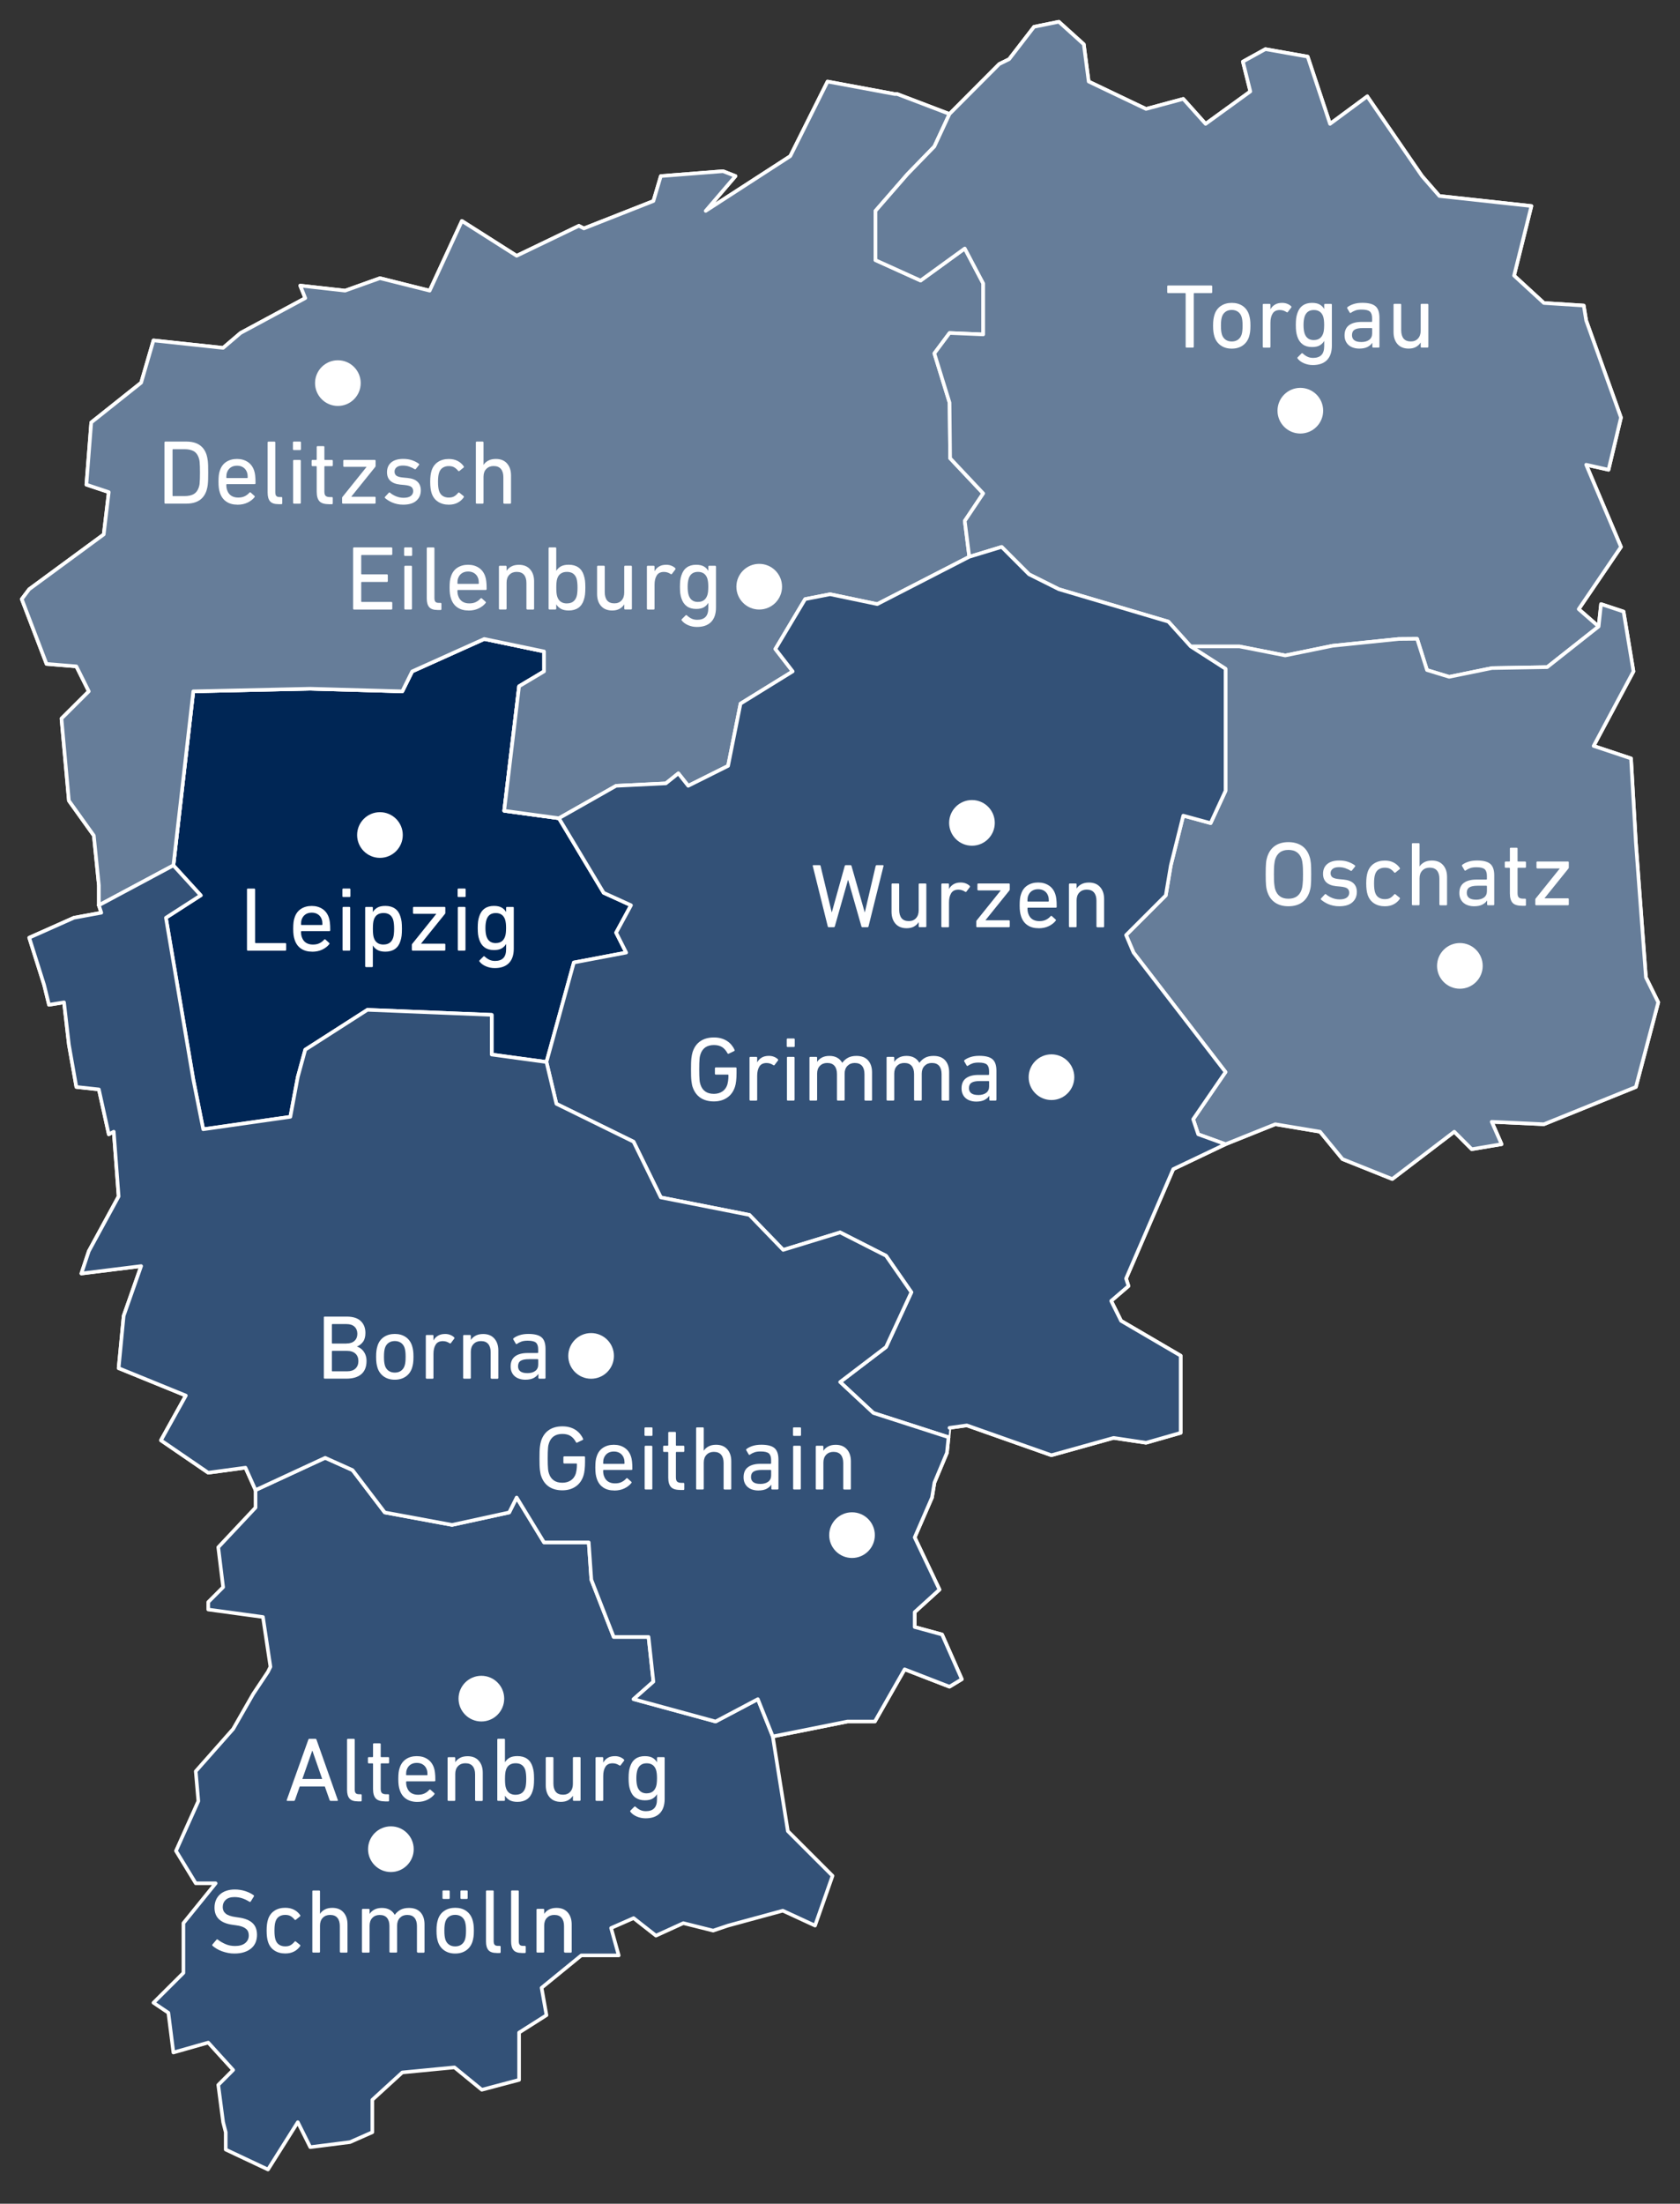 <?xml version="1.0" encoding="UTF-8"?>
<svg id="karte-lvz-gesamtausgabe" xmlns="http://www.w3.org/2000/svg" viewBox="0 0 420.9 551.82">
  <rect x="0" y="0" width="420.9" height="551.82" fill="#333333" stroke="none"/>
  <defs>
    <style>
      .cls-1 {
        isolation: isolate;
      }

      .cls-2 {
        fill: #667d99;
      }

      .cls-2, .cls-3, .cls-4, .cls-5 {
        stroke: #fff;
        stroke-linecap: round;
        stroke-linejoin: round;
        stroke-width: .9px;
      }

      .cls-6 {
        fill: #fff;
      }

      .cls-3 {
        fill: #002655;
      }

      .cls-4 {
        fill: #335177;
      }

      .cls-5 {
        fill: #99afc2;
      }
    </style>
  </defs>
  <polygon id="_14729" data-name="14729" class="cls-5" points="263.41 364.39 242.23 356.92 237.88 357.53 237.24 363.78 234.11 371.25 233.5 374.98 229.16 384.97 235.37 398.04 229.16 403.68 229.16 407.41 236.02 409.28 240.97 420.48 237.88 422.35 226.64 418 219.18 431.07 212.32 431.07 193.61 434.81 189.87 425.47 179.28 431.07 158.74 425.47 163.7 421.09 162.48 409.89 153.75 409.89 148.15 395.56 147.5 386.22 136.3 386.22 129.44 374.98 127.57 378.72 113.25 381.84 96.4 378.72 88.33 368.12 81.47 365.04 64.02 373.12 61.5 367.51 52.17 368.77 40.32 360.66 46.56 349.45 29.72 342.59 30.98 329.49 35.36 317.03 20.39 318.89 22.25 313.29 29.72 299.58 28.5 283.38 27.25 284.03 24.77 272.79 19.13 272.18 17.26 261.59 16.04 250.99 12.27 251.6 11.05 246.61 7.32 234.8 18.52 229.81 25.38 228.55 24.77 226.68 43.44 216.7 50.3 224.21 50.26 224.21 41.57 229.81 48.43 270.31 50.91 282.77 72.74 279.65 74.61 269.66 76.48 262.84 92.06 252.86 123.19 254.12 123.19 264.06 136.91 265.93 143.77 241.01 156.88 238.53 156.88 238.53 154.36 233.54 158.09 226.68 151.24 223.56 140.03 204.89 154.36 196.77 166.82 196.16 169.95 193.65 172.42 196.77 182.41 191.78 185.53 176.19 198.6 168.12 194.26 162.51 201.72 150.02 207.97 148.8 219.79 151.27 242.84 139.42 250.95 136.95 257.81 143.81 265.28 147.54 292.72 155.66 298.32 161.87 307.04 167.47 307.04 198.03 303.31 206.11 296.45 204.24 293.33 216.7 292.07 224.21 282.12 234.15 283.99 238.53 307.04 268.44 298.93 280.26 300.19 284.03 307.04 286.51 293.94 292.75 282.12 320.15 282.73 322.02 278.39 325.75 280.87 330.74 295.8 339.47 295.8 358.79 287.12 361.27 279 360.05 263.41 364.39"/>
  <polygon id="_14713" data-name="14713" class="cls-3" points="50.26 224.21 50.3 224.21 43.44 216.7 48.43 173.11 77.73 172.46 100.79 173.11 103.26 168.12 121.32 160 136.3 163.12 136.3 168.12 130.05 171.85 126.32 203.02 140.03 204.89 151.24 223.56 158.09 226.68 154.36 233.54 156.88 238.53 143.77 241.01 136.91 265.93 123.19 264.06 123.19 254.12 92.06 252.86 76.48 262.84 74.61 269.66 72.74 279.65 50.91 282.77 48.43 270.31 41.57 229.81 50.26 224.21"/>
  <polygon id="_14730" data-name="14730" class="cls-5" points="136.3 168.12 136.3 163.12 121.32 160 103.26 168.12 100.79 173.11 77.73 172.46 48.43 173.11 43.44 216.7 24.77 226.68 24.77 221.69 23.51 209.23 17.26 200.5 15.4 179.93 22.25 173.11 19.13 166.86 11.66 166.25 5.45 150.02 7.32 147.54 25.99 133.82 27.25 123.23 21.64 121.36 22.86 105.78 35.36 95.83 38.45 85.24 55.9 87.11 60.28 83.37 76.48 74.65 75.22 71.52 86.46 72.78 95.19 69.66 107.65 72.78 115.72 55.33 129.44 64.05 145.03 56.55 146.28 57.2 163.7 50.34 165.56 44.09 181.15 42.87 184.27 44.09 176.8 52.81 176.8 52.81 197.99 39.1 207.33 20.42 224.17 23.55 224.78 23.55 237.88 28.54 250.34 16.04 252.82 14.82 259.07 6.71 265.28 5.45 271.53 11.09 272.75 20.42 287.12 27.28 296.45 24.77 302.05 31.02 313.25 22.9 311.39 15.43 317.03 12.31 327.62 14.18 333.22 31.02 342.56 24.12 342.56 24.16 356.27 44.09 360.62 49.08 383.67 51.59 379.33 69.01 386.8 75.87 396.78 76.51 397.39 80.25 406.11 104.56 402.99 117.63 397.39 116.37 406.11 136.95 395.52 152.53 400.51 156.88 401.12 151.27 406.76 153.14 409.24 168.12 399.26 186.79 408.63 189.91 409.85 211.1 412.36 244.74 415.45 250.99 409.85 272.18 386.8 281.51 373.73 280.9 376.2 286.51 368.73 287.76 364.35 283.38 348.81 295.23 336.35 290.24 330.71 283.38 319.5 281.51 307.04 286.51 300.19 284.03 298.93 280.26 307.04 268.44 283.99 238.53 282.12 234.15 292.07 224.21 293.33 216.7 296.45 204.24 303.31 206.11 307.04 198.03 307.04 167.47 298.32 161.87 292.72 155.66 265.28 147.54 257.81 143.81 250.95 136.95 242.84 139.42 219.79 151.27 207.97 148.8 201.72 150.02 194.26 162.51 198.6 168.12 185.53 176.19 182.41 191.78 172.42 196.77 169.95 193.65 166.82 196.16 154.36 196.77 140.03 204.89 126.32 203.02 130.05 171.85 136.3 168.12"/>
  <polygon id="schmoelln-altenburg" class="cls-4" points="153.75 409.89 162.48 409.89 163.7 421.09 158.74 425.47 179.28 431.07 189.87 425.47 193.61 434.81 197.38 458.51 208.58 469.71 204.2 482.17 196.12 478.44 182.41 482.17 178.67 483.43 171.2 481.56 164.34 484.69 158.74 480.3 153.1 482.78 155.01 489.64 145.63 489.64 135.69 497.75 136.91 504.61 130.05 508.96 130.05 520.81 120.71 523.28 113.86 517.68 100.79 518.94 93.28 525.8 93.28 533.92 87.68 536.39 77.73 537.65 74.61 531.4 67.14 543.25 56.55 538.26 56.55 533.92 55.9 531.4 54.68 522.07 58.41 518.33 52.17 511.47 43.44 513.95 42.18 504 38.45 501.49 45.95 494.02 45.95 483.43 45.95 481.56 54.03 471.58 49.04 471.58 44.09 463.46 49.69 451 49.04 443.53 58.41 432.94 63.41 424.21 67.14 418.61 67.75 417.36 65.88 404.9 52.17 403.03 52.17 401.16 55.9 397.43 54.68 387.44 64.02 377.5 64.02 373.12 81.47 365.04 88.33 368.12 96.4 378.72 113.25 381.84 127.57 378.72 129.44 374.98 136.3 386.22 147.5 386.22 148.15 395.56 153.75 409.89"/>
  <polygon id="delitzsch-eilenburg" class="cls-2" points="237.88 28.54 224.78 23.55 224.17 23.55 207.33 20.42 197.99 39.1 176.8 52.81 176.8 52.81 184.27 44.09 181.15 42.87 165.56 44.09 163.7 50.34 146.28 57.2 145.03 56.55 129.44 64.05 115.72 55.33 107.65 72.78 95.19 69.66 86.46 72.78 75.22 71.52 76.48 74.65 60.28 83.37 55.9 87.11 38.45 85.24 35.36 95.83 22.86 105.78 21.64 121.36 27.25 123.23 25.99 133.82 7.32 147.54 5.45 150.02 11.66 166.25 19.13 166.86 22.25 173.11 15.4 179.93 17.26 200.5 23.51 209.23 24.77 221.69 24.77 226.68 43.44 216.7 48.43 173.11 77.73 172.46 100.79 173.11 103.26 168.12 121.32 160 136.3 163.12 136.3 168.12 130.05 171.85 126.32 203.02 140.03 204.89 154.36 196.77 166.82 196.16 169.95 193.65 172.42 196.77 182.41 191.78 185.53 176.19 198.6 168.12 194.26 162.51 201.72 150.02 207.97 148.8 219.79 151.27 242.84 139.42 241.71 130.44 246.33 123.55 238.04 114.75 237.9 100.83 234.09 88.49 237.9 83.38 246.33 83.74 246.33 70.98 241.71 62.22 230.64 70.25 219.34 65.14 219.34 52.81 227.35 43.61 234.09 36.68 237.88 28.54"/>
  <polygon id="torgau" class="cls-2" points="395.52 152.53 406.11 136.95 397.39 116.37 402.99 117.63 406.11 104.56 397.39 80.25 396.78 76.51 386.8 75.87 379.33 69.01 383.67 51.59 360.62 49.08 356.27 44.09 342.56 24.16 342.56 24.12 333.22 31.02 327.62 14.18 317.03 12.31 311.39 15.43 313.25 22.9 302.05 31.02 296.45 24.77 287.12 27.28 272.75 20.42 271.53 11.09 265.28 5.45 259.07 6.71 252.82 14.82 250.34 16.04 237.88 28.54 234.09 36.68 227.35 43.61 219.34 52.81 219.34 65.14 230.64 70.25 241.71 62.22 246.33 70.98 246.33 83.74 237.9 83.38 234.09 88.49 237.9 100.83 238.04 114.75 246.33 123.55 241.71 130.44 242.84 139.42 250.95 136.95 257.81 143.81 265.28 147.54 292.72 155.66 298.32 161.87 310.53 161.87 321.99 164.13 333.88 161.7 350.42 160 355.04 159.96 357.51 167.78 363.07 169.48 373.77 167.29 387.63 167.05 400.51 156.88 395.52 152.53"/>
  <polygon id="oschatz" class="cls-2" points="400.51 156.88 401.12 151.27 406.76 153.14 409.24 168.12 399.26 186.79 408.63 189.91 409.85 211.1 412.36 244.74 415.45 250.99 409.85 272.18 386.8 281.51 373.73 280.9 376.2 286.51 368.73 287.76 364.35 283.38 348.81 295.23 336.35 290.24 330.71 283.38 319.5 281.51 307.04 286.51 300.19 284.03 298.93 280.26 307.04 268.44 283.99 238.53 282.12 234.15 292.07 224.21 293.33 216.7 296.45 204.24 303.31 206.11 307.04 198.03 307.04 167.47 298.32 161.87 302.02 161.87 310.53 161.87 321.99 164.13 333.88 161.7 350.42 160 355.04 159.96 357.51 167.78 363.07 169.48 373.77 167.29 387.63 167.05 397.71 159.09 400.51 156.88"/>
  <polyline id="wurzen-grimma" class="cls-4" points="237.64 359.88 218.81 353.81 210.48 346.06 221.98 337.3 228.33 323.58 221.98 314.44 210.48 308.6 196.22 312.98 187.75 304.22 165.56 299.84 158.72 285.88 139.4 276.4 136.91 265.93 143.77 241.01 156.88 238.53 156.88 238.53 154.36 233.54 158.09 226.68 151.24 223.56 140.03 204.89 154.36 196.77 166.82 196.16 169.95 193.65 172.42 196.77 182.41 191.78 185.53 176.19 198.6 168.12 194.26 162.51 201.72 150.02 207.97 148.8 219.79 151.27 242.84 139.42 250.95 136.95 257.81 143.81 265.28 147.54 292.72 155.66 298.32 161.87 307.04 167.47 307.04 198.03 303.31 206.11 296.45 204.24 293.33 216.7 292.07 224.21 282.12 234.15 283.99 238.53 307.04 268.44 298.93 280.26 300.19 284.03 307.04 286.51 293.94 292.75 282.12 320.15 282.73 322.02 278.39 325.75 280.87 330.74 295.8 339.47 295.8 358.79 287.12 361.27 279 360.05 263.41 364.39 242.23 356.92 237.88 357.53"/>
  <polygon id="borna-geithain" class="cls-4" points="237.24 363.78 234.11 371.25 233.5 374.98 229.16 384.97 235.37 398.04 229.16 403.68 229.16 407.41 236.02 409.28 240.97 420.48 237.88 422.35 226.64 418 219.18 431.07 212.32 431.07 193.61 434.81 189.87 425.47 179.28 431.07 158.74 425.47 163.7 421.09 162.48 409.89 153.75 409.89 148.15 395.56 147.5 386.22 136.3 386.22 129.44 374.98 127.57 378.72 113.25 381.84 96.4 378.72 88.33 368.12 81.47 365.04 64.02 373.12 61.5 367.51 52.17 368.77 40.32 360.66 46.56 349.45 29.72 342.59 30.98 329.49 35.36 317.03 20.39 318.89 22.25 313.29 29.72 299.58 28.5 283.38 27.25 284.03 24.77 272.79 19.13 272.18 17.26 261.59 16.04 250.99 12.27 251.6 11.05 246.61 7.32 234.8 18.52 229.81 25.38 228.55 24.77 226.68 43.44 216.7 50.3 224.21 50.26 224.21 41.57 229.81 48.43 270.31 50.91 282.77 72.74 279.65 74.61 269.66 76.48 262.84 92.06 252.86 123.19 254.12 123.19 264.06 131.03 265.13 136.91 265.93 139.4 276.4 158.72 285.88 165.56 299.84 187.75 304.22 196.22 312.98 210.48 308.6 221.98 314.44 228.33 323.58 221.98 337.3 210.48 346.06 218.81 353.81 237.64 359.88 237.24 363.78"/>
  <g>
    <g class="cls-1">
      <path class="cls-6" d="M61.87,222.73c0-.15.08-.23.23-.23h1.58c.15,0,.23.08.23.23v13.28c0,.09.05.14.14.14h7.41c.15,0,.23.08.23.23v1.44c0,.15-.08.23-.23.23h-9.35c-.15,0-.23-.08-.23-.23v-15.09Z"/>
      <path class="cls-6" d="M78.21,238.3c-1.11,0-2.05-.25-2.8-.77-.75-.51-1.28-1.25-1.59-2.21-.12-.35-.21-.74-.27-1.17-.06-.43-.09-.96-.09-1.6s.03-1.18.08-1.61c.05-.43.14-.82.26-1.15.3-.96.83-1.69,1.59-2.19s1.66-.75,2.71-.75,1.95.26,2.71.77,1.28,1.24,1.59,2.18c.06.18.11.37.15.56.04.19.07.41.1.65.03.24.05.52.07.83.01.31.02.67.02,1.09,0,.15-.08.23-.25.23h-6.93c-.09,0-.14.05-.14.14,0,.31.02.56.05.75.03.2.08.39.14.57.21.64.56,1.12,1.03,1.43.47.31,1.05.47,1.74.47s1.21-.11,1.67-.34c.46-.23.84-.52,1.14-.87.12-.12.24-.14.34-.05l.94.85c.11.09.11.2.02.32-.44.55-1.02,1-1.75,1.35-.72.35-1.57.53-2.53.53ZM80.64,231.62c.09,0,.14-.05.14-.14,0-.5-.05-.91-.16-1.23-.18-.55-.49-.97-.93-1.27-.43-.3-.96-.45-1.59-.45s-1.15.15-1.59.45c-.43.3-.74.72-.93,1.27-.11.32-.16.73-.16,1.23,0,.09.05.14.14.14h5.08Z"/>
      <path class="cls-6" d="M86.01,224.62c-.15,0-.23-.08-.23-.23v-1.67c0-.15.08-.23.23-.23h1.55c.15,0,.23.08.23.23v1.67c0,.15-.08.23-.23.23h-1.55ZM86.05,238.04c-.15,0-.23-.08-.23-.23v-10.49c0-.15.08-.23.23-.23h1.46c.15,0,.23.08.23.23v10.49c0,.15-.08.23-.23.23h-1.46Z"/>
      <path class="cls-6" d="M91.72,242.16c-.15,0-.23-.08-.23-.23v-14.61c0-.15.08-.23.23-.23h1.46c.15,0,.23.08.23.23v1.03h.02c.26-.44.64-.8,1.13-1.09.5-.28,1.15-.42,1.98-.42.96,0,1.76.22,2.4.66.64.44,1.1,1.1,1.37,1.97.15.44.25.9.31,1.36.05.46.08,1.04.08,1.73s-.03,1.27-.08,1.74c-.05.47-.16.93-.31,1.37-.27.87-.73,1.52-1.37,1.97-.64.44-1.44.66-2.4.66-.82,0-1.48-.15-1.98-.43-.5-.29-.87-.65-1.13-1.1h-.02v5.17c0,.15-.08.23-.23.23h-1.46ZM96.09,236.51c1.22,0,2.02-.56,2.4-1.67.09-.29.16-.62.19-.98.04-.37.06-.8.06-1.3s-.02-.91-.06-1.28c-.04-.37-.1-.7-.19-1.01-.38-1.1-1.18-1.65-2.4-1.65s-2.06.55-2.42,1.65c-.09.27-.16.59-.19.94-.04.35-.06.8-.06,1.35s.02,1,.06,1.36c.04.36.1.67.19.93.37,1.11,1.17,1.67,2.42,1.67Z"/>
      <path class="cls-6" d="M103.41,238.04c-.15,0-.23-.08-.23-.23v-1.21c0-.11.03-.19.09-.25l6.01-7.48v-.05h-5.58c-.15,0-.23-.08-.23-.23v-1.28c0-.15.08-.23.23-.23h7.64c.15,0,.23.08.23.23v1.28c0,.09-.03.18-.09.25l-5.97,7.41v.05h5.83c.15,0,.23.08.23.23v1.28c0,.15-.08.23-.23.23h-7.93Z"/>
      <path class="cls-6" d="M114.88,224.62c-.15,0-.23-.08-.23-.23v-1.67c0-.15.08-.23.23-.23h1.55c.15,0,.23.08.23.23v1.67c0,.15-.08.23-.23.23h-1.55ZM114.93,238.04c-.15,0-.23-.08-.23-.23v-10.49c0-.15.08-.23.23-.23h1.46c.15,0,.23.08.23.23v10.49c0,.15-.08.23-.23.23h-1.46Z"/>
      <path class="cls-6" d="M123.94,242.41c-.78,0-1.51-.15-2.21-.45s-1.22-.69-1.59-1.18c-.09-.11-.08-.21.02-.32l.94-.94c.11-.11.22-.11.34,0,.38.35.77.62,1.18.81.4.19.87.29,1.41.29.91,0,1.6-.24,2.07-.72s.7-1.22.7-2.23v-1.28h-.02c-.26.46-.63.82-1.11,1.1s-1.12.41-1.93.41c-.93,0-1.71-.22-2.33-.67s-1.07-1.11-1.35-1.98c-.14-.41-.23-.83-.29-1.27-.05-.43-.08-.97-.08-1.61s.03-1.18.08-1.61c.05-.43.15-.86.29-1.27.27-.87.72-1.53,1.35-1.98.62-.45,1.4-.67,2.33-.67.81,0,1.45.14,1.93.41s.85.64,1.11,1.1h.02v-1.03c0-.15.08-.23.23-.23h1.46c.15,0,.23.08.23.23v10.24c0,1.57-.41,2.77-1.22,3.6-.82.83-2,1.25-3.56,1.25ZM124.21,236.15c1.17,0,1.95-.55,2.33-1.65.09-.27.16-.58.19-.91s.06-.74.06-1.21-.02-.87-.06-1.2c-.04-.33-.1-.64-.19-.93-.38-1.08-1.16-1.62-2.33-1.62s-1.93.54-2.31,1.62c-.09.29-.16.61-.21.95-.05.34-.07.74-.07,1.18,0,.87.09,1.58.27,2.13.38,1.1,1.15,1.65,2.31,1.65Z"/>
    </g>
    <circle class="cls-6" cx="95.19" cy="209.09" r="5.72"/>
    <g class="cls-1">
      <path class="cls-6" d="M88.47,137.3c0-.15.08-.23.23-.23h9.35c.15,0,.23.08.23.23v1.44c0,.15-.08.23-.23.23h-7.41c-.09,0-.14.05-.14.14v4.57c0,.09.05.14.14.14h6.29c.15,0,.23.08.23.23v1.44c0,.15-.08.23-.23.23h-6.29c-.09,0-.14.05-.14.14v4.73c0,.09.05.14.14.14h7.41c.15,0,.23.08.23.23v1.44c0,.15-.08.23-.23.23h-9.35c-.15,0-.23-.08-.23-.23v-15.09Z"/>
      <path class="cls-6" d="M101.48,139.2c-.15,0-.23-.08-.23-.23v-1.67c0-.15.08-.23.23-.23h1.55c.15,0,.23.08.23.23v1.67c0,.15-.08.23-.23.23h-1.55ZM101.53,152.62c-.15,0-.23-.08-.23-.23v-10.49c0-.15.08-.23.23-.23h1.46c.15,0,.23.08.23.23v10.49c0,.15-.08.23-.23.23h-1.46Z"/>
      <path class="cls-6" d="M109.6,152.74c-.96,0-1.65-.23-2.06-.7-.41-.46-.62-1.19-.62-2.18v-12.55c0-.15.08-.23.23-.23h1.46c.15,0,.23.08.23.23v12.44c0,.46.09.77.26.95s.45.26.83.26h.43c.15,0,.23.08.23.23v1.33c0,.15-.08.23-.23.23h-.78Z"/>
      <path class="cls-6" d="M117.39,152.87c-1.11,0-2.05-.25-2.8-.77-.75-.51-1.28-1.25-1.59-2.21-.12-.35-.21-.74-.27-1.17-.06-.43-.09-.96-.09-1.6s.03-1.18.08-1.61c.05-.43.14-.82.26-1.15.3-.96.83-1.69,1.59-2.19s1.66-.75,2.71-.75,1.95.26,2.71.77,1.28,1.24,1.59,2.18c.06.18.11.37.15.56.04.19.07.41.1.65.03.24.05.52.07.83.01.31.02.67.02,1.09,0,.15-.08.23-.25.23h-6.93c-.09,0-.14.05-.14.14,0,.31.02.56.05.75.03.2.08.39.14.57.21.64.56,1.12,1.03,1.43.47.31,1.05.47,1.74.47s1.21-.11,1.67-.34c.46-.23.84-.52,1.14-.87.12-.12.24-.14.34-.05l.94.85c.11.09.11.2.02.32-.44.55-1.02,1-1.75,1.35-.72.35-1.57.53-2.53.53ZM119.82,146.2c.09,0,.14-.05.14-.14,0-.5-.05-.91-.16-1.23-.18-.55-.49-.97-.93-1.27-.43-.3-.96-.45-1.59-.45s-1.15.15-1.59.45c-.43.3-.74.72-.93,1.27-.11.32-.16.73-.16,1.23,0,.09.05.14.14.14h5.08Z"/>
      <path class="cls-6" d="M132.12,152.62c-.15,0-.23-.08-.23-.23v-6.4c0-.88-.2-1.57-.61-2.06s-1.02-.73-1.84-.73c-.75,0-1.35.24-1.82.72-.47.48-.7,1.13-.7,1.95v6.52c0,.15-.08.23-.23.23h-1.46c-.15,0-.23-.08-.23-.23v-10.49c0-.15.08-.23.23-.23h1.46c.15,0,.23.08.23.23v1.01h.02c.26-.43.65-.78,1.17-1.06.52-.28,1.15-.42,1.9-.42,1.19,0,2.12.37,2.79,1.12.67.75,1.01,1.75,1.01,3v6.86c0,.15-.08.23-.23.23h-1.46Z"/>
      <path class="cls-6" d="M137.67,152.62c-.15,0-.23-.08-.23-.23v-15.09c0-.15.08-.23.23-.23h1.46c.15,0,.23.08.23.23v5.62h.02c.26-.44.64-.8,1.13-1.09.5-.28,1.15-.42,1.98-.42.96,0,1.76.22,2.4.66.64.44,1.1,1.1,1.37,1.97.15.44.25.9.31,1.36.05.46.08,1.04.08,1.73s-.03,1.27-.08,1.74c-.05.47-.16.93-.31,1.37-.27.87-.73,1.52-1.37,1.97-.64.44-1.44.66-2.4.66-.82,0-1.48-.15-1.98-.43-.5-.29-.87-.65-1.13-1.1h-.02v1.05c0,.15-.08.23-.23.23h-1.46ZM142.04,151.09c1.22,0,2.02-.56,2.4-1.67.09-.29.16-.62.19-.98.04-.37.06-.8.06-1.3s-.02-.91-.06-1.28c-.04-.37-.1-.7-.19-1.01-.38-1.1-1.18-1.65-2.4-1.65s-2.06.55-2.42,1.65c-.09.27-.16.59-.19.94-.04.35-.06.8-.06,1.35s.02,1,.06,1.36c.04.36.1.67.19.93.37,1.11,1.17,1.67,2.42,1.67Z"/>
      <path class="cls-6" d="M156.63,152.62c-.15,0-.23-.08-.23-.23v-1.03h-.02c-.29.46-.68.82-1.18,1.1-.5.27-1.1.41-1.82.41-1.2,0-2.14-.38-2.8-1.13-.66-.75-.99-1.76-.99-3.01v-6.84c0-.15.08-.23.23-.23h1.46c.15,0,.23.08.23.23v6.38c0,.9.2,1.59.59,2.08.4.49,1.01.73,1.83.73.75,0,1.34-.24,1.79-.73s.67-1.14.67-1.97v-6.49c0-.15.08-.23.23-.23h1.46c.15,0,.23.08.23.23v10.49c0,.15-.08.23-.23.23h-1.46Z"/>
      <path class="cls-6" d="M162.3,152.62c-.15,0-.23-.08-.23-.23v-10.49c0-.15.08-.23.23-.23h1.46c.15,0,.23.08.23.23v1.12h.02c.24-.47.61-.86,1.09-1.15.48-.3,1.09-.45,1.82-.45.44,0,.86.07,1.25.22.39.15.72.35.99.61.11.11.12.21.05.32l-.85,1.12c-.09.12-.2.14-.32.05-.26-.17-.53-.3-.8-.39s-.57-.14-.89-.14c-.84,0-1.44.29-1.81.88-.37.59-.55,1.36-.55,2.32v5.99c0,.15-.08.23-.23.23h-1.46Z"/>
      <path class="cls-6" d="M174.6,156.99c-.78,0-1.51-.15-2.21-.45s-1.22-.69-1.59-1.18c-.09-.11-.08-.21.02-.32l.94-.94c.11-.11.22-.11.34,0,.38.35.77.62,1.18.81.4.19.87.29,1.41.29.91,0,1.6-.24,2.07-.72s.7-1.22.7-2.23v-1.28h-.02c-.26.46-.63.82-1.11,1.1s-1.12.41-1.93.41c-.93,0-1.71-.22-2.33-.67s-1.07-1.11-1.35-1.98c-.14-.41-.23-.83-.29-1.27-.05-.43-.08-.97-.08-1.61s.03-1.18.08-1.61c.05-.43.15-.86.29-1.27.27-.87.72-1.53,1.35-1.98.62-.45,1.4-.67,2.33-.67.81,0,1.45.14,1.93.41s.85.64,1.11,1.1h.02v-1.03c0-.15.08-.23.23-.23h1.46c.15,0,.23.08.23.23v10.24c0,1.57-.41,2.77-1.22,3.6-.82.83-2,1.25-3.56,1.25ZM174.87,150.72c1.17,0,1.95-.55,2.33-1.65.09-.27.16-.58.19-.91s.06-.74.06-1.21-.02-.87-.06-1.2c-.04-.33-.1-.64-.19-.93-.38-1.08-1.16-1.62-2.33-1.62s-1.93.54-2.31,1.62c-.09.29-.16.61-.21.95-.05.34-.07.74-.07,1.18,0,.87.09,1.58.27,2.13.38,1.1,1.15,1.65,2.31,1.65Z"/>
    </g>
    <circle class="cls-6" cx="190.21" cy="146.91" r="5.72"/>
    <g class="cls-1">
      <path class="cls-6" d="M322.79,226.93c-1.31,0-2.42-.3-3.33-.91-.91-.61-1.56-1.52-1.95-2.72-.08-.23-.14-.46-.19-.71-.05-.24-.1-.53-.13-.86-.03-.33-.05-.72-.07-1.18-.02-.46-.02-1.01-.02-1.65s0-1.19.02-1.65c.02-.46.04-.85.07-1.18.03-.33.07-.61.13-.86.05-.24.12-.48.19-.71.4-1.2,1.05-2.11,1.95-2.72.91-.61,2.02-.91,3.33-.91s2.44.31,3.35.91c.91.61,1.56,1.52,1.95,2.72.08.23.14.46.19.71.05.24.09.53.13.86s.05.72.07,1.18c.02.46.02,1.01.02,1.65s0,1.19-.02,1.65c-.02.46-.04.85-.07,1.18-.03.33-.07.61-.13.86-.05.24-.12.48-.19.71-.4,1.2-1.05,2.11-1.95,2.72-.91.61-2.02.91-3.35.91ZM322.79,225.04c.87,0,1.58-.2,2.13-.59.55-.4.94-.97,1.19-1.71.05-.14.09-.31.13-.51.04-.21.08-.46.11-.77s.06-.66.08-1.07c.02-.41.02-.9.02-1.46s0-1.05-.02-1.46c-.02-.41-.04-.77-.08-1.07-.04-.3-.08-.56-.11-.77-.04-.21-.08-.38-.13-.51-.24-.75-.64-1.32-1.19-1.71-.55-.4-1.26-.59-2.13-.59s-1.57.2-2.11.59c-.54.4-.93.97-1.18,1.71-.05.14-.09.31-.13.51-.04.21-.08.46-.11.77-.04.31-.06.66-.08,1.07s-.02.9-.02,1.46,0,1.05.02,1.46.04.77.08,1.07.08.56.11.77c.04.21.08.38.13.51.24.75.64,1.32,1.18,1.71.54.4,1.25.59,2.11.59Z"/>
      <path class="cls-6" d="M335.52,226.93c-.53,0-1.03-.05-1.49-.15-.46-.1-.87-.23-1.25-.39-.37-.16-.71-.34-1.01-.53-.3-.19-.56-.38-.79-.58-.11-.11-.11-.21,0-.32l.94-1.01c.11-.11.21-.11.32,0,.41.35.91.65,1.5.89.59.24,1.22.37,1.89.37.81,0,1.41-.16,1.81-.47s.59-.71.59-1.2c0-.43-.14-.77-.42-1.02s-.85-.42-1.7-.51l-1.17-.11c-1.08-.12-1.9-.44-2.45-.96s-.82-1.23-.82-2.13c0-1.05.35-1.87,1.06-2.46.71-.59,1.71-.88,3.01-.88.81,0,1.54.11,2.21.34.66.23,1.22.52,1.68.87.12.08.14.18.05.32l-.78.98c-.09.11-.2.12-.32.05-.35-.23-.79-.43-1.31-.62s-1.07-.27-1.63-.27c-.69,0-1.2.14-1.55.42-.35.28-.53.64-.53,1.09s.15.78.46,1.02.87.39,1.69.47l1.14.11c1.11.11,1.94.43,2.48.96.54.53.81,1.24.81,2.13,0,1.08-.38,1.95-1.13,2.61s-1.85.98-3.28.98Z"/>
      <path class="cls-6" d="M342.29,221.2c0-.61.03-1.14.09-1.59.06-.45.14-.84.25-1.18.3-.96.84-1.69,1.6-2.19s1.67-.75,2.72-.75c.84,0,1.57.16,2.21.49.63.33,1.15.78,1.54,1.36.08.12.05.23-.07.32l-1.01.82c-.12.09-.23.08-.32-.02-.32-.4-.66-.69-1.01-.89-.35-.2-.8-.3-1.35-.3-.59,0-1.1.14-1.53.42-.43.28-.73.71-.91,1.29-.09.29-.16.61-.19.96-.04.35-.06.77-.06,1.26s.02.91.06,1.27c.04.36.1.68.19.97.18.58.49,1.01.91,1.29s.94.42,1.53.42c.55,0,1-.1,1.35-.3.35-.2.69-.5,1.01-.89.09-.11.2-.11.32-.02l1.01.82c.12.09.14.2.07.32-.4.58-.91,1.03-1.54,1.36-.63.33-1.37.49-2.21.49-1.05,0-1.96-.25-2.72-.75s-1.3-1.23-1.6-2.19c-.11-.33-.19-.73-.25-1.18-.06-.45-.09-.99-.09-1.61Z"/>
      <path class="cls-6" d="M360.85,226.68c-.15,0-.23-.08-.23-.23v-6.4c0-.88-.2-1.57-.61-2.06s-1.02-.73-1.84-.73c-.75,0-1.35.24-1.82.72-.47.48-.7,1.13-.7,1.95v6.52c0,.15-.08.23-.23.23h-1.46c-.15,0-.23-.08-.23-.23v-15.09c0-.15.08-.23.23-.23h1.46c.15,0,.23.08.23.23v5.6h.02c.26-.43.65-.78,1.17-1.06.52-.28,1.15-.42,1.9-.42,1.19,0,2.12.37,2.79,1.12.67.75,1.01,1.75,1.01,3v6.86c0,.15-.08.23-.23.23h-1.46Z"/>
      <path class="cls-6" d="M372.81,226.68c-.15,0-.23-.08-.23-.23v-.96h-.02c-.26.41-.66.75-1.19,1.03-.53.27-1.22.41-2.06.41-.52,0-1-.07-1.45-.21-.45-.14-.84-.34-1.17-.62-.33-.27-.59-.62-.78-1.03-.19-.41-.29-.89-.29-1.44,0-1.16.38-2.01,1.13-2.56.75-.55,1.8-.82,3.14-.82h2.49c.09,0,.14-.05.14-.14v-.8c0-.76-.18-1.31-.55-1.65-.37-.33-1.06-.5-2.08-.5-.62,0-1.14.07-1.55.22-.41.15-.78.33-1.1.56-.14.11-.24.1-.32-.02l-.62-1.05c-.06-.12-.05-.23.05-.32.41-.32.93-.58,1.55-.78.62-.2,1.35-.3,2.17-.3,1.55,0,2.66.29,3.31.86.66.57.98,1.53.98,2.87v7.25c0,.15-.08.23-.23.23h-1.35ZM369.77,225.29c.87,0,1.55-.19,2.03-.56.49-.37.73-.9.73-1.59v-1.21c0-.09-.05-.14-.14-.14h-2.19c-.96,0-1.65.14-2.08.42-.43.28-.64.74-.64,1.36,0,.56.2.99.59,1.28.4.29.96.43,1.69.43Z"/>
      <path class="cls-6" d="M381.22,226.8c-1.07,0-1.83-.25-2.27-.74-.45-.5-.67-1.28-.67-2.37v-6.26c0-.09-.05-.14-.14-.14h-.91c-.15,0-.23-.08-.23-.23v-1.1c0-.15.08-.23.23-.23h.91c.09,0,.14-.05.14-.14v-3.09c0-.15.08-.23.23-.23h1.46c.15,0,.23.08.23.23v3.09c0,.09.05.14.14.14h1.74c.15,0,.23.08.23.23v1.1c0,.15-.08.23-.23.23h-1.74c-.09,0-.14.05-.14.14v6.2c0,.55.11.92.33,1.11.22.19.58.29,1.06.29h.48c.15,0,.23.08.23.23v1.33c0,.15-.08.23-.23.23h-.85Z"/>
      <path class="cls-6" d="M384.88,226.68c-.15,0-.23-.08-.23-.23v-1.21c0-.11.03-.19.09-.25l6.01-7.48v-.05h-5.58c-.15,0-.23-.08-.23-.23v-1.28c0-.15.08-.23.23-.23h7.64c.15,0,.23.08.23.23v1.28c0,.09-.03.18-.09.25l-5.97,7.41v.05h5.83c.15,0,.23.08.23.23v1.28c0,.15-.08.23-.23.23h-7.93Z"/>
    </g>
    <circle class="cls-6" cx="365.75" cy="241.86" r="5.72"/>
    <g class="cls-1">
      <path class="cls-6" d="M216.06,232.18c-.12,0-.21-.08-.25-.23l-3.31-11.59h-.05l-3.29,11.59c-.05.15-.14.23-.27.23h-1.26c-.14,0-.22-.08-.25-.23l-3.75-15.09c-.05-.15.01-.23.18-.23h1.51c.17,0,.26.08.27.23l2.77,11.55h.05l3.22-11.55c.05-.15.14-.23.27-.23h1.17c.14,0,.23.08.27.23l3.29,11.55h.05l2.7-11.55c.05-.15.15-.23.3-.23h1.49c.15,0,.21.08.18.23l-3.75,15.09c-.03.15-.12.23-.27.23h-1.26Z"/>
      <path class="cls-6" d="M230.4,232.18c-.15,0-.23-.08-.23-.23v-1.03h-.02c-.29.46-.68.82-1.18,1.1-.5.27-1.1.41-1.82.41-1.2,0-2.14-.38-2.8-1.13-.66-.75-.99-1.76-.99-3.01v-6.84c0-.15.08-.23.23-.23h1.46c.15,0,.23.08.23.23v6.38c0,.9.2,1.59.59,2.08.4.49,1.01.73,1.83.73.75,0,1.34-.24,1.79-.73s.67-1.14.67-1.97v-6.49c0-.15.08-.23.23-.23h1.46c.15,0,.23.08.23.23v10.49c0,.15-.08.23-.23.23h-1.46Z"/>
      <path class="cls-6" d="M236.07,232.18c-.15,0-.23-.08-.23-.23v-10.49c0-.15.08-.23.23-.23h1.46c.15,0,.23.08.23.23v1.12h.02c.24-.47.61-.86,1.09-1.15.48-.3,1.09-.45,1.82-.45.44,0,.86.07,1.25.22.39.15.72.35.99.61.11.11.12.21.05.32l-.85,1.12c-.09.12-.2.14-.32.05-.26-.17-.53-.3-.8-.39s-.57-.14-.89-.14c-.84,0-1.44.29-1.81.88-.37.59-.55,1.36-.55,2.32v5.99c0,.15-.08.23-.23.23h-1.46Z"/>
      <path class="cls-6" d="M244.82,232.18c-.15,0-.23-.08-.23-.23v-1.21c0-.11.03-.19.09-.25l6.01-7.48v-.05h-5.58c-.15,0-.23-.08-.23-.23v-1.28c0-.15.08-.23.23-.23h7.64c.15,0,.23.08.23.23v1.28c0,.09-.03.18-.09.25l-5.97,7.41v.05h5.83c.15,0,.23.08.23.23v1.28c0,.15-.08.23-.23.23h-7.93Z"/>
      <path class="cls-6" d="M260.21,232.43c-1.11,0-2.05-.25-2.8-.77-.75-.51-1.28-1.25-1.59-2.21-.12-.35-.21-.74-.27-1.17-.06-.43-.09-.96-.09-1.6s.03-1.18.08-1.61c.05-.43.14-.82.26-1.15.3-.96.83-1.69,1.59-2.19s1.66-.75,2.71-.75,1.95.26,2.71.77,1.28,1.24,1.59,2.18c.06.18.11.37.15.56.04.19.07.41.1.65.03.24.05.52.07.83.01.31.02.67.02,1.09,0,.15-.08.23-.25.23h-6.93c-.09,0-.14.05-.14.14,0,.31.02.56.05.75.03.2.08.39.14.57.21.64.56,1.12,1.03,1.43.47.31,1.05.47,1.74.47s1.21-.11,1.67-.34c.46-.23.84-.52,1.14-.87.12-.12.24-.14.34-.05l.94.85c.11.09.11.2.02.32-.44.55-1.02,1-1.75,1.35-.72.35-1.57.53-2.53.53ZM262.63,225.75c.09,0,.14-.05.14-.14,0-.5-.05-.91-.16-1.23-.18-.55-.49-.97-.93-1.27-.43-.3-.96-.45-1.59-.45s-1.15.15-1.59.45c-.43.3-.74.72-.93,1.27-.11.32-.16.73-.16,1.23,0,.09.05.14.14.14h5.08Z"/>
      <path class="cls-6" d="M274.93,232.18c-.15,0-.23-.08-.23-.23v-6.4c0-.88-.2-1.57-.61-2.06s-1.02-.73-1.84-.73c-.75,0-1.35.24-1.82.72-.47.48-.7,1.13-.7,1.95v6.52c0,.15-.08.23-.23.23h-1.46c-.15,0-.23-.08-.23-.23v-10.49c0-.15.08-.23.23-.23h1.46c.15,0,.23.08.23.23v1.01h.02c.26-.43.65-.78,1.17-1.06.52-.28,1.15-.42,1.9-.42,1.19,0,2.12.37,2.79,1.12.67.75,1.01,1.75,1.01,3v6.86c0,.15-.08.23-.23.23h-1.46Z"/>
    </g>
    <circle class="cls-6" cx="243.51" cy="206.05" r="5.72"/>
    <g class="cls-1">
      <path class="cls-6" d="M173.53,272.21c-.08-.23-.14-.46-.18-.71-.05-.24-.09-.53-.13-.86-.04-.33-.06-.72-.08-1.18-.02-.46-.02-1.01-.02-1.65s0-1.19.02-1.65c.02-.46.04-.85.08-1.18s.08-.61.13-.86c.05-.24.11-.48.18-.71.4-1.2,1.05-2.11,1.97-2.72.91-.61,2.03-.91,3.36-.91.69,0,1.3.08,1.85.24.55.16,1.04.38,1.46.66.43.28.79.61,1.1.98s.56.77.75,1.2c.08.14.05.24-.07.32l-1.37.66c-.14.08-.24.04-.32-.11-.38-.7-.84-1.22-1.37-1.55-.53-.33-1.21-.5-2.03-.5-.88,0-1.6.2-2.16.59-.56.4-.96.97-1.2,1.71-.05.14-.09.31-.14.5-.05.2-.08.44-.1.73-.02.29-.04.64-.06,1.06-.02.42-.02.93-.02,1.52s0,1.1.02,1.52c.02.42.03.77.06,1.06.02.29.06.53.1.73s.09.37.14.5c.24.75.64,1.32,1.2,1.71.56.4,1.28.59,2.16.59.79,0,1.49-.19,2.08-.57.59-.38,1.01-.94,1.26-1.67.08-.26.14-.59.21-.98.06-.4.09-.88.09-1.46,0-.09-.05-.14-.14-.14h-3.02c-.15,0-.23-.08-.23-.23v-1.33c0-.15.08-.23.23-.23h4.96c.15,0,.23.08.23.23v1.17c0,.7-.03,1.35-.1,1.96s-.16,1.09-.29,1.47c-.38,1.19-1.03,2.1-1.96,2.73-.92.63-2.03.95-3.33.95s-2.45-.3-3.36-.91c-.91-.61-1.57-1.52-1.97-2.72Z"/>
      <path class="cls-6" d="M188.01,275.59c-.15,0-.23-.08-.23-.23v-10.49c0-.15.08-.23.23-.23h1.46c.15,0,.23.08.23.23v1.12h.02c.24-.47.61-.86,1.09-1.15.48-.3,1.09-.45,1.82-.45.44,0,.86.07,1.25.22.39.15.72.35.99.61.11.11.12.21.05.32l-.85,1.12c-.09.12-.2.14-.32.05-.26-.17-.53-.3-.8-.39s-.57-.14-.89-.14c-.84,0-1.44.29-1.81.88-.37.59-.55,1.36-.55,2.32v5.99c0,.15-.08.23-.23.23h-1.46Z"/>
      <path class="cls-6" d="M197.33,262.17c-.15,0-.23-.08-.23-.23v-1.67c0-.15.08-.23.23-.23h1.55c.15,0,.23.08.23.23v1.67c0,.15-.08.23-.23.23h-1.55ZM197.38,275.59c-.15,0-.23-.08-.23-.23v-10.49c0-.15.08-.23.23-.23h1.46c.15,0,.23.08.23.23v10.49c0,.15-.08.23-.23.23h-1.46Z"/>
      <path class="cls-6" d="M216.81,275.59c-.15,0-.23-.08-.23-.23v-6.4c0-.88-.2-1.57-.61-2.06-.4-.49-1.02-.73-1.84-.73-.73,0-1.33.24-1.81.72-.47.48-.71,1.13-.71,1.95v6.52c0,.15-.08.23-.23.23h-1.46c-.15,0-.23-.08-.23-.23v-6.4c0-.88-.2-1.57-.61-2.06s-1.02-.73-1.84-.73c-.75,0-1.35.24-1.82.72-.47.48-.7,1.13-.7,1.95v6.52c0,.15-.08.23-.23.23h-1.46c-.15,0-.23-.08-.23-.23v-10.49c0-.15.08-.23.23-.23h1.46c.15,0,.23.08.23.23v1.01h.02c.26-.43.65-.78,1.17-1.06.52-.28,1.15-.42,1.9-.42s1.39.15,1.93.45.96.72,1.27,1.27h.02c.38-.53.86-.95,1.43-1.26.57-.31,1.28-.46,2.11-.46,1.28,0,2.25.37,2.92,1.12.66.75.99,1.75.99,3v6.86c0,.15-.08.23-.23.23h-1.46Z"/>
      <path class="cls-6" d="M236.13,275.59c-.15,0-.23-.08-.23-.23v-6.4c0-.88-.2-1.57-.61-2.06-.4-.49-1.02-.73-1.84-.73-.73,0-1.33.24-1.81.72-.47.48-.71,1.13-.71,1.95v6.52c0,.15-.08.23-.23.23h-1.46c-.15,0-.23-.08-.23-.23v-6.4c0-.88-.2-1.57-.61-2.06s-1.02-.73-1.84-.73c-.75,0-1.35.24-1.82.72-.47.48-.7,1.13-.7,1.95v6.52c0,.15-.08.23-.23.23h-1.46c-.15,0-.23-.08-.23-.23v-10.49c0-.15.08-.23.23-.23h1.46c.15,0,.23.08.23.23v1.01h.02c.26-.43.65-.78,1.17-1.06.52-.28,1.15-.42,1.9-.42s1.39.15,1.93.45.96.72,1.27,1.27h.02c.38-.53.86-.95,1.43-1.26.57-.31,1.28-.46,2.11-.46,1.28,0,2.25.37,2.92,1.12.66.75.99,1.75.99,3v6.86c0,.15-.08.23-.23.23h-1.46Z"/>
      <path class="cls-6" d="M248.09,275.59c-.15,0-.23-.08-.23-.23v-.96h-.02c-.26.41-.66.75-1.19,1.03-.53.27-1.22.41-2.06.41-.52,0-1-.07-1.45-.21-.45-.14-.84-.34-1.17-.62-.33-.27-.59-.62-.78-1.03-.19-.41-.29-.89-.29-1.44,0-1.16.38-2.01,1.13-2.56.75-.55,1.8-.82,3.14-.82h2.49c.09,0,.14-.05.14-.14v-.8c0-.76-.18-1.31-.55-1.65-.37-.33-1.06-.5-2.08-.5-.62,0-1.14.07-1.55.22-.41.15-.78.33-1.1.56-.14.11-.24.1-.32-.02l-.62-1.05c-.06-.12-.05-.23.05-.32.41-.32.93-.58,1.55-.78.62-.2,1.35-.3,2.17-.3,1.55,0,2.66.29,3.31.86.66.57.98,1.53.98,2.87v7.25c0,.15-.08.23-.23.23h-1.35ZM245.05,274.2c.87,0,1.55-.19,2.03-.56.49-.37.73-.9.73-1.59v-1.21c0-.09-.05-.14-.14-.14h-2.19c-.96,0-1.65.14-2.08.42-.43.28-.64.74-.64,1.36,0,.56.2.99.59,1.28.4.29.96.43,1.69.43Z"/>
    </g>
    <circle class="cls-6" cx="263.43" cy="269.73" r="5.72"/>
    <g class="cls-1">
      <path class="cls-6" d="M81.12,329.91c0-.15.08-.23.23-.23h5.51c1.57,0,2.74.37,3.52,1.11s1.17,1.73,1.17,2.98c0,.91-.19,1.65-.58,2.19s-.89.95-1.5,1.19v.05c.26.08.53.21.81.4s.54.43.77.73.42.65.56,1.06c.14.41.22.88.22,1.39,0,1.46-.44,2.57-1.31,3.32-.88.75-2.13,1.12-3.76,1.12h-5.4c-.15,0-.23-.08-.23-.23v-15.09ZM86.81,336.41c.87,0,1.54-.22,2.01-.66.47-.44.71-1.03.71-1.76s-.24-1.34-.71-1.78c-.47-.44-1.14-.66-2.01-.66h-3.52c-.09,0-.14.05-.14.14v4.6c0,.09.05.14.14.14h3.52ZM83.29,343.38h3.64c.93,0,1.64-.23,2.13-.7.49-.46.73-1.09.73-1.86s-.24-1.4-.73-1.86c-.49-.46-1.2-.7-2.13-.7h-3.64c-.09,0-.14.05-.14.14v4.85c0,.09.05.14.14.14Z"/>
      <path class="cls-6" d="M98.91,345.48c-1.07,0-1.98-.26-2.73-.78-.75-.52-1.28-1.24-1.59-2.17-.12-.38-.21-.78-.27-1.2-.06-.42-.09-.95-.09-1.59s.03-1.17.09-1.58c.06-.41.15-.81.27-1.19.3-.94.83-1.67,1.59-2.18s1.67-.77,2.73-.77,1.98.26,2.73.77c.75.51,1.28,1.24,1.59,2.18.12.38.21.78.27,1.19s.09.94.09,1.58-.03,1.17-.09,1.59c-.06.42-.15.82-.27,1.2-.31.93-.83,1.65-1.59,2.17-.75.52-1.67.78-2.73.78ZM98.91,343.7c.61,0,1.13-.15,1.55-.45s.73-.72.91-1.27c.09-.3.16-.62.19-.95.04-.33.06-.76.06-1.29s-.02-.96-.06-1.28c-.04-.32-.1-.63-.19-.94-.18-.55-.49-.97-.91-1.27-.43-.3-.95-.45-1.55-.45s-1.13.15-1.55.45c-.43.3-.73.72-.91,1.27-.09.31-.16.62-.19.94-.04.32-.06.75-.06,1.28s.02.96.06,1.29c.04.33.1.64.19.95.18.55.49.97.91,1.27s.94.45,1.55.45Z"/>
      <path class="cls-6" d="M106.91,345.23c-.15,0-.23-.08-.23-.23v-10.49c0-.15.08-.23.23-.23h1.46c.15,0,.23.08.23.23v1.12h.02c.24-.47.61-.86,1.09-1.15.48-.3,1.09-.45,1.82-.45.44,0,.86.07,1.25.22.39.15.72.35.99.61.11.11.12.21.05.32l-.85,1.12c-.09.12-.2.14-.32.05-.26-.17-.53-.3-.8-.39s-.57-.14-.89-.14c-.84,0-1.44.29-1.81.88-.37.59-.55,1.36-.55,2.32v5.99c0,.15-.08.23-.23.23h-1.46Z"/>
      <path class="cls-6" d="M123.16,345.23c-.15,0-.23-.08-.23-.23v-6.4c0-.88-.2-1.57-.61-2.06s-1.02-.73-1.84-.73c-.75,0-1.35.24-1.82.72-.47.48-.7,1.13-.7,1.95v6.52c0,.15-.08.23-.23.23h-1.46c-.15,0-.23-.08-.23-.23v-10.49c0-.15.08-.23.23-.23h1.46c.15,0,.23.08.23.23v1.01h.02c.26-.43.65-.78,1.17-1.06.52-.28,1.15-.42,1.9-.42,1.19,0,2.12.37,2.79,1.12.67.75,1.01,1.75,1.01,3v6.86c0,.15-.08.23-.23.23h-1.46Z"/>
      <path class="cls-6" d="M135.12,345.23c-.15,0-.23-.08-.23-.23v-.96h-.02c-.26.41-.66.75-1.19,1.03-.53.27-1.22.41-2.06.41-.52,0-1-.07-1.45-.21-.45-.14-.84-.34-1.17-.62-.33-.27-.59-.62-.78-1.03-.19-.41-.29-.89-.29-1.44,0-1.16.38-2.01,1.13-2.56.75-.55,1.8-.82,3.14-.82h2.49c.09,0,.14-.05.14-.14v-.8c0-.76-.18-1.31-.55-1.65-.37-.33-1.06-.5-2.08-.5-.62,0-1.14.07-1.55.22-.41.15-.78.33-1.1.56-.14.11-.24.1-.32-.02l-.62-1.05c-.06-.12-.05-.23.05-.32.41-.32.93-.58,1.55-.78.62-.2,1.35-.3,2.17-.3,1.55,0,2.66.29,3.31.86.66.57.98,1.53.98,2.87v7.25c0,.15-.08.23-.23.23h-1.35ZM132.08,343.84c.87,0,1.55-.19,2.03-.56.49-.37.73-.9.73-1.59v-1.21c0-.09-.05-.14-.14-.14h-2.19c-.96,0-1.65.14-2.08.42-.43.28-.64.74-.64,1.36,0,.56.2.99.59,1.28.4.29.96.43,1.69.43Z"/>
    </g>
    <circle class="cls-6" cx="148.09" cy="339.52" r="5.72"/>
    <g class="cls-1">
      <path class="cls-6" d="M135.57,369.59c-.08-.23-.14-.46-.18-.71-.05-.24-.09-.53-.13-.86-.04-.33-.06-.72-.08-1.18-.02-.46-.02-1.01-.02-1.65s0-1.19.02-1.65c.02-.46.04-.85.08-1.18s.08-.61.13-.86c.05-.24.11-.48.18-.71.4-1.2,1.05-2.11,1.97-2.72.91-.61,2.03-.91,3.36-.91.69,0,1.3.08,1.85.24.55.16,1.04.38,1.46.66.43.28.79.61,1.1.98s.56.77.75,1.2c.08.14.05.24-.07.32l-1.37.66c-.14.08-.24.04-.32-.11-.38-.7-.84-1.22-1.37-1.55-.53-.33-1.21-.5-2.03-.5-.88,0-1.6.2-2.16.59-.56.4-.96.97-1.2,1.71-.05.14-.09.31-.14.5-.05.2-.08.44-.1.73-.02.29-.04.64-.06,1.06-.02.42-.02.93-.02,1.52s0,1.1.02,1.52c.02.42.03.77.06,1.06.02.29.06.53.1.73s.09.37.14.5c.24.75.64,1.32,1.2,1.71.56.4,1.28.59,2.16.59.79,0,1.49-.19,2.08-.57.59-.38,1.01-.94,1.26-1.67.08-.26.14-.59.21-.98.06-.4.09-.88.09-1.46,0-.09-.05-.14-.14-.14h-3.02c-.15,0-.23-.08-.23-.23v-1.33c0-.15.08-.23.23-.23h4.96c.15,0,.23.08.23.23v1.17c0,.7-.03,1.35-.1,1.96s-.16,1.09-.29,1.47c-.38,1.19-1.03,2.1-1.96,2.73-.92.63-2.03.95-3.33.95s-2.45-.3-3.36-.91c-.91-.61-1.57-1.52-1.97-2.72Z"/>
      <path class="cls-6" d="M153.9,373.22c-1.11,0-2.05-.25-2.8-.77-.75-.51-1.28-1.25-1.59-2.21-.12-.35-.21-.74-.27-1.17-.06-.43-.09-.96-.09-1.6s.03-1.18.08-1.61c.05-.43.14-.82.26-1.15.3-.96.83-1.69,1.59-2.19s1.66-.75,2.71-.75,1.95.26,2.71.77,1.28,1.24,1.59,2.18c.06.18.11.37.15.56.04.19.07.41.1.65.03.24.05.52.07.83.01.31.02.67.02,1.09,0,.15-.08.23-.25.23h-6.93c-.09,0-.14.05-.14.14,0,.31.02.56.05.75.03.2.08.39.14.57.21.64.56,1.12,1.03,1.43.47.31,1.05.47,1.74.47s1.21-.11,1.67-.34c.46-.23.84-.52,1.14-.87.12-.12.24-.14.34-.05l.94.85c.11.09.11.2.02.32-.44.55-1.02,1-1.75,1.35-.72.35-1.57.53-2.53.53ZM156.33,366.55c.09,0,.14-.05.14-.14,0-.5-.05-.91-.16-1.23-.18-.55-.49-.97-.93-1.27-.43-.3-.96-.45-1.59-.45s-1.15.15-1.59.45c-.43.3-.74.72-.93,1.27-.11.32-.16.73-.16,1.23,0,.09.05.14.14.14h5.08Z"/>
      <path class="cls-6" d="M161.7,359.55c-.15,0-.23-.08-.23-.23v-1.67c0-.15.08-.23.23-.23h1.55c.15,0,.23.08.23.23v1.67c0,.15-.08.23-.23.23h-1.55ZM161.74,372.97c-.15,0-.23-.08-.23-.23v-10.49c0-.15.08-.23.23-.23h1.46c.15,0,.23.08.23.23v10.49c0,.15-.08.23-.23.23h-1.46Z"/>
      <path class="cls-6" d="M170.36,373.08c-1.07,0-1.83-.25-2.27-.74-.45-.5-.67-1.28-.67-2.37v-6.26c0-.09-.05-.14-.14-.14h-.91c-.15,0-.23-.08-.23-.23v-1.1c0-.15.08-.23.23-.23h.91c.09,0,.14-.05.14-.14v-3.09c0-.15.08-.23.23-.23h1.46c.15,0,.23.08.23.23v3.09c0,.09.05.14.14.14h1.74c.15,0,.23.08.23.23v1.1c0,.15-.08.23-.23.23h-1.74c-.09,0-.14.05-.14.14v6.2c0,.55.11.92.33,1.11.22.19.58.29,1.06.29h.48c.15,0,.23.08.23.23v1.33c0,.15-.08.23-.23.23h-.85Z"/>
      <path class="cls-6" d="M181.52,372.97c-.15,0-.23-.08-.23-.23v-6.4c0-.88-.2-1.57-.61-2.06s-1.02-.73-1.84-.73c-.75,0-1.35.24-1.82.72-.47.48-.7,1.13-.7,1.95v6.52c0,.15-.08.23-.23.23h-1.46c-.15,0-.23-.08-.23-.23v-15.09c0-.15.08-.23.23-.23h1.46c.15,0,.23.08.23.23v5.6h.02c.26-.43.65-.78,1.17-1.06.52-.28,1.15-.42,1.9-.42,1.19,0,2.12.37,2.79,1.12.67.75,1.01,1.75,1.01,3v6.86c0,.15-.08.23-.23.23h-1.46Z"/>
      <path class="cls-6" d="M193.48,372.97c-.15,0-.23-.08-.23-.23v-.96h-.02c-.26.41-.66.75-1.19,1.03-.53.27-1.22.41-2.06.41-.52,0-1-.07-1.45-.21-.45-.14-.84-.34-1.17-.62-.33-.27-.59-.62-.78-1.03-.19-.41-.29-.89-.29-1.44,0-1.16.38-2.01,1.13-2.56.75-.55,1.8-.82,3.14-.82h2.49c.09,0,.14-.05.14-.14v-.8c0-.76-.18-1.31-.55-1.65-.37-.33-1.06-.5-2.08-.5-.62,0-1.14.07-1.55.22-.41.15-.78.33-1.1.56-.14.11-.24.1-.32-.02l-.62-1.05c-.06-.12-.05-.23.05-.32.41-.32.93-.58,1.55-.78.62-.2,1.35-.3,2.17-.3,1.55,0,2.66.29,3.31.86.66.57.98,1.53.98,2.87v7.25c0,.15-.08.23-.23.23h-1.35ZM190.44,371.58c.87,0,1.55-.19,2.03-.56.49-.37.73-.9.73-1.59v-1.21c0-.09-.05-.14-.14-.14h-2.19c-.96,0-1.65.14-2.08.42-.43.28-.64.74-.64,1.36,0,.56.2.99.59,1.28.4.29.96.43,1.69.43Z"/>
      <path class="cls-6" d="M198.9,359.55c-.15,0-.23-.08-.23-.23v-1.67c0-.15.08-.23.23-.23h1.55c.15,0,.23.08.23.23v1.67c0,.15-.08.23-.23.23h-1.55ZM198.94,372.97c-.15,0-.23-.08-.23-.23v-10.49c0-.15.08-.23.23-.23h1.46c.15,0,.23.08.23.23v10.49c0,.15-.08.23-.23.23h-1.46Z"/>
      <path class="cls-6" d="M211.49,372.97c-.15,0-.23-.08-.23-.23v-6.4c0-.88-.2-1.57-.61-2.06s-1.02-.73-1.84-.73c-.75,0-1.35.24-1.82.72-.47.48-.7,1.13-.7,1.95v6.52c0,.15-.08.23-.23.23h-1.46c-.15,0-.23-.08-.23-.23v-10.49c0-.15.08-.23.23-.23h1.46c.15,0,.23.08.23.23v1.01h.02c.26-.43.65-.78,1.17-1.06.52-.28,1.15-.42,1.9-.42,1.19,0,2.12.37,2.79,1.12.67.75,1.01,1.75,1.01,3v6.86c0,.15-.08.23-.23.23h-1.46Z"/>
    </g>
    <circle class="cls-6" cx="213.46" cy="384.4" r="5.72"/>
    <g class="cls-1">
      <path class="cls-6" d="M77.24,435.63c.05-.15.14-.23.27-.23h1.49c.15,0,.25.08.3.23l5.33,15.09c.05.15,0,.23-.16.23h-1.6c-.15,0-.25-.08-.3-.23l-1.19-3.38h-6.29l-1.19,3.38c-.06.15-.16.23-.3.23h-1.6c-.15,0-.21-.08-.16-.23l5.4-15.09ZM80.72,445.46l-2.45-7.06h-.05l-2.47,7.06h4.96Z"/>
      <path class="cls-6" d="M89.63,451.06c-.96,0-1.65-.23-2.06-.7s-.62-1.19-.62-2.18v-12.55c0-.15.08-.23.23-.23h1.46c.15,0,.23.08.23.23v12.44c0,.46.09.77.26.95s.45.26.83.26h.43c.15,0,.23.08.23.23v1.33c0,.15-.08.23-.23.23h-.78Z"/>
      <path class="cls-6" d="M96.4,451.06c-1.07,0-1.83-.25-2.27-.74-.45-.5-.67-1.28-.67-2.37v-6.26c0-.09-.05-.14-.14-.14h-.91c-.15,0-.23-.08-.23-.23v-1.1c0-.15.08-.23.23-.23h.91c.09,0,.14-.05.14-.14v-3.09c0-.15.08-.23.23-.23h1.46c.15,0,.23.08.23.23v3.09c0,.09.05.14.14.14h1.74c.15,0,.23.08.23.23v1.1c0,.15-.08.23-.23.23h-1.74c-.09,0-.14.05-.14.14v6.2c0,.55.11.92.33,1.11.22.19.58.29,1.06.29h.48c.15,0,.23.08.23.23v1.33c0,.15-.08.23-.23.23h-.85Z"/>
      <path class="cls-6" d="M104.54,451.2c-1.11,0-2.05-.26-2.8-.77-.75-.51-1.28-1.25-1.59-2.21-.12-.35-.21-.74-.27-1.17-.06-.43-.09-.96-.09-1.6s.03-1.18.08-1.61.14-.82.26-1.15c.3-.96.83-1.69,1.59-2.2s1.66-.75,2.71-.75,1.95.25,2.71.77,1.28,1.24,1.59,2.18c.06.18.11.37.15.56s.07.41.1.65c.03.24.05.52.07.83.01.31.02.67.02,1.09,0,.15-.08.23-.25.23h-6.93c-.09,0-.14.05-.14.14,0,.31.02.56.05.75.03.2.08.39.14.57.21.64.56,1.12,1.03,1.43.47.31,1.05.47,1.74.47s1.21-.11,1.67-.34c.46-.23.84-.52,1.14-.87.12-.12.24-.14.34-.05l.94.85c.11.09.11.2.02.32-.44.55-1.02,1-1.75,1.35-.72.35-1.57.53-2.53.53ZM106.96,444.52c.09,0,.14-.04.14-.14,0-.5-.05-.91-.16-1.23-.18-.55-.49-.97-.93-1.27-.43-.3-.96-.45-1.59-.45s-1.15.15-1.59.45c-.43.3-.74.72-.93,1.27-.11.32-.16.73-.16,1.23,0,.09.05.14.14.14h5.08Z"/>
      <path class="cls-6" d="M119.26,450.94c-.15,0-.23-.08-.23-.23v-6.4c0-.88-.2-1.57-.61-2.06-.4-.49-1.02-.73-1.84-.73-.75,0-1.35.24-1.82.72-.47.48-.7,1.13-.7,1.96v6.52c0,.15-.08.23-.23.23h-1.46c-.15,0-.23-.08-.23-.23v-10.49c0-.15.08-.23.23-.23h1.46c.15,0,.23.08.23.23v1.01h.02c.26-.43.65-.78,1.17-1.06s1.15-.42,1.9-.42c1.19,0,2.12.37,2.79,1.12.67.75,1.01,1.75,1.01,3v6.86c0,.15-.08.23-.23.23h-1.46Z"/>
      <path class="cls-6" d="M124.82,450.94c-.15,0-.23-.08-.23-.23v-15.09c0-.15.08-.23.23-.23h1.46c.15,0,.23.08.23.23v5.62h.02c.26-.44.64-.8,1.13-1.09.5-.28,1.15-.42,1.98-.42.96,0,1.76.22,2.4.66.64.44,1.1,1.1,1.37,1.97.15.44.25.9.31,1.36.05.46.08,1.04.08,1.73s-.03,1.27-.08,1.74c-.05.47-.16.93-.31,1.37-.27.87-.73,1.52-1.37,1.97-.64.44-1.44.66-2.4.66-.82,0-1.48-.15-1.98-.43-.5-.29-.87-.66-1.13-1.1h-.02v1.05c0,.15-.08.23-.23.23h-1.46ZM129.19,449.41c1.22,0,2.02-.56,2.4-1.67.09-.29.16-.62.19-.98.04-.37.06-.8.06-1.3s-.02-.91-.06-1.28c-.04-.37-.1-.7-.19-1.01-.38-1.1-1.18-1.65-2.4-1.65s-2.06.55-2.42,1.65c-.09.27-.16.59-.19.94-.04.35-.06.8-.06,1.35s.02,1,.06,1.36c.04.36.1.67.19.93.37,1.11,1.17,1.67,2.42,1.67Z"/>
      <path class="cls-6" d="M143.77,450.94c-.15,0-.23-.08-.23-.23v-1.03h-.02c-.29.46-.68.82-1.18,1.1-.5.27-1.1.41-1.82.41-1.2,0-2.14-.38-2.8-1.13-.66-.75-.99-1.76-.99-3.01v-6.84c0-.15.08-.23.23-.23h1.46c.15,0,.23.08.23.23v6.38c0,.9.2,1.59.59,2.08.4.49,1.01.73,1.83.73.75,0,1.34-.24,1.79-.73.45-.49.67-1.14.67-1.97v-6.49c0-.15.08-.23.23-.23h1.46c.15,0,.23.08.23.23v10.49c0,.15-.08.23-.23.23h-1.46Z"/>
      <path class="cls-6" d="M149.44,450.94c-.15,0-.23-.08-.23-.23v-10.49c0-.15.08-.23.23-.23h1.46c.15,0,.23.08.23.23v1.12h.02c.24-.47.61-.86,1.09-1.15.48-.3,1.09-.45,1.82-.45.44,0,.86.07,1.25.22s.72.35.99.61c.11.11.12.21.05.32l-.85,1.12c-.09.12-.2.14-.32.05-.26-.17-.53-.3-.8-.39s-.57-.14-.89-.14c-.84,0-1.44.29-1.81.88s-.55,1.36-.55,2.32v5.99c0,.15-.08.23-.23.23h-1.46Z"/>
      <path class="cls-6" d="M161.74,455.31c-.78,0-1.51-.15-2.21-.45s-1.22-.69-1.59-1.18c-.09-.11-.08-.21.02-.32l.94-.94c.11-.11.22-.11.34,0,.38.35.77.62,1.18.81.4.19.87.29,1.41.29.91,0,1.6-.24,2.07-.72s.7-1.22.7-2.23v-1.28h-.02c-.26.46-.63.82-1.11,1.1s-1.12.41-1.93.41c-.93,0-1.71-.23-2.33-.67s-1.07-1.11-1.35-1.98c-.14-.41-.23-.83-.29-1.27-.05-.43-.08-.97-.08-1.61s.03-1.18.08-1.61c.05-.43.15-.86.29-1.27.27-.87.72-1.53,1.35-1.98.62-.45,1.4-.67,2.33-.67.81,0,1.45.14,1.93.41s.85.64,1.11,1.1h.02v-1.03c0-.15.08-.23.23-.23h1.46c.15,0,.23.08.23.23v10.24c0,1.57-.41,2.77-1.22,3.6-.82.83-2,1.25-3.56,1.25ZM162.02,449.05c1.17,0,1.95-.55,2.33-1.65.09-.27.16-.58.19-.91s.06-.74.06-1.21-.02-.87-.06-1.2c-.04-.33-.1-.64-.19-.93-.38-1.08-1.16-1.62-2.33-1.62s-1.93.54-2.31,1.62c-.09.29-.16.61-.21.95-.05.34-.07.74-.07,1.18,0,.87.09,1.58.27,2.13.38,1.1,1.15,1.65,2.31,1.65Z"/>
    </g>
    <circle class="cls-6" cx="120.6" cy="425.34" r="5.72"/>
    <g class="cls-1">
      <path class="cls-6" d="M58.71,489.17c-.55,0-1.09-.05-1.62-.16-.53-.11-1.04-.25-1.51-.42-.47-.18-.91-.38-1.3-.62-.4-.24-.74-.48-1.03-.74-.11-.11-.11-.22-.02-.34l1.01-1.19c.09-.11.2-.11.32-.02.5.4,1.13.76,1.87,1.1.75.34,1.57.5,2.47.5,1.08,0,1.92-.24,2.53-.73.6-.49.9-1.13.9-1.92,0-.33-.05-.64-.16-.92-.11-.27-.29-.52-.54-.73-.25-.21-.58-.4-.99-.55-.41-.15-.93-.27-1.55-.34l-.78-.11c-3.05-.41-4.57-1.84-4.57-4.3,0-.69.12-1.31.35-1.88.24-.56.58-1.04,1.02-1.44.44-.4.98-.7,1.6-.91.62-.21,1.33-.32,2.1-.32.91,0,1.79.13,2.62.4.83.27,1.54.61,2.11,1.04.12.09.14.2.05.32l-.78,1.26c-.09.11-.2.12-.32.05-.64-.4-1.26-.69-1.85-.88-.59-.19-1.23-.29-1.9-.29-.96,0-1.69.23-2.19.7s-.75,1.07-.75,1.82c0,.66.24,1.19.73,1.61.49.42,1.33.71,2.54.88l.75.11c1.52.21,2.67.67,3.43,1.37s1.14,1.69,1.14,2.97c0,.69-.12,1.31-.35,1.89-.24.57-.59,1.06-1.07,1.47-.48.41-1.07.74-1.78.97-.71.24-1.53.35-2.46.35Z"/>
      <path class="cls-6" d="M66.8,483.43c0-.61.03-1.14.09-1.59.06-.45.14-.84.25-1.18.3-.96.84-1.69,1.6-2.2s1.67-.75,2.72-.75c.84,0,1.57.16,2.21.49.63.33,1.15.78,1.54,1.36.08.12.05.23-.07.32l-1.01.82c-.12.09-.23.08-.32-.02-.32-.4-.66-.69-1.01-.89-.35-.2-.8-.3-1.35-.3-.59,0-1.1.14-1.53.42s-.73.71-.91,1.29c-.09.29-.16.61-.19.96s-.06.77-.06,1.26.02.91.06,1.27.1.68.19.97c.18.58.49,1.01.91,1.29.43.28.94.42,1.53.42.55,0,1-.1,1.35-.3.35-.2.69-.5,1.01-.89.09-.11.2-.11.32-.02l1.01.82c.12.09.14.2.07.32-.4.58-.91,1.03-1.54,1.36-.63.33-1.37.49-2.21.49-1.05,0-1.96-.25-2.72-.75s-1.3-1.23-1.6-2.2c-.11-.33-.19-.73-.25-1.18-.06-.45-.09-.99-.09-1.61Z"/>
      <path class="cls-6" d="M85.37,488.92c-.15,0-.23-.08-.23-.23v-6.4c0-.88-.2-1.57-.61-2.06-.4-.49-1.02-.73-1.84-.73-.75,0-1.35.24-1.82.72-.47.48-.7,1.13-.7,1.96v6.52c0,.15-.08.23-.23.23h-1.46c-.15,0-.23-.08-.23-.23v-15.09c0-.15.08-.23.23-.23h1.46c.15,0,.23.08.23.23v5.6h.02c.26-.43.65-.78,1.17-1.06s1.15-.42,1.9-.42c1.19,0,2.12.37,2.79,1.12.67.75,1.01,1.75,1.01,3v6.86c0,.15-.08.23-.23.23h-1.46Z"/>
      <path class="cls-6" d="M104.69,488.92c-.15,0-.23-.08-.23-.23v-6.4c0-.88-.2-1.57-.61-2.06-.4-.49-1.02-.73-1.84-.73-.73,0-1.33.24-1.81.72-.47.48-.71,1.13-.71,1.96v6.52c0,.15-.08.23-.23.23h-1.46c-.15,0-.23-.08-.23-.23v-6.4c0-.88-.2-1.57-.61-2.06-.4-.49-1.02-.73-1.84-.73-.75,0-1.35.24-1.82.72-.47.48-.7,1.13-.7,1.96v6.52c0,.15-.08.23-.23.23h-1.46c-.15,0-.23-.08-.23-.23v-10.49c0-.15.08-.23.23-.23h1.46c.15,0,.23.08.23.23v1.01h.02c.26-.43.65-.78,1.17-1.06s1.15-.42,1.9-.42,1.39.15,1.93.45.96.72,1.27,1.27h.02c.38-.53.86-.95,1.43-1.26.57-.3,1.28-.46,2.11-.46,1.28,0,2.25.37,2.92,1.12s.99,1.75.99,3v6.86c0,.15-.08.23-.23.23h-1.46Z"/>
      <path class="cls-6" d="M114.04,489.17c-1.07,0-1.98-.26-2.73-.78-.75-.52-1.28-1.24-1.59-2.17-.12-.38-.21-.78-.27-1.2-.06-.42-.09-.95-.09-1.59s.03-1.17.09-1.58c.06-.41.15-.81.27-1.19.3-.95.83-1.67,1.59-2.18s1.67-.77,2.73-.77,1.98.25,2.73.77c.75.51,1.28,1.24,1.59,2.18.12.38.21.78.27,1.19s.09.94.09,1.58-.03,1.17-.09,1.59c-.06.42-.15.82-.27,1.2-.31.93-.83,1.65-1.59,2.17-.75.52-1.67.78-2.73.78ZM111.09,475.5c-.15,0-.23-.08-.23-.23v-1.67c0-.15.08-.23.23-.23h1.35c.15,0,.23.08.23.23v1.67c0,.15-.08.23-.23.23h-1.35ZM114.04,487.38c.61,0,1.13-.15,1.55-.45s.73-.72.91-1.27c.09-.3.16-.62.19-.95.04-.33.06-.76.06-1.29s-.02-.96-.06-1.28c-.04-.32-.1-.63-.19-.94-.18-.55-.49-.97-.91-1.27s-.95-.45-1.55-.45-1.13.15-1.55.45-.73.72-.91,1.27c-.09.31-.16.62-.19.94-.04.32-.06.75-.06,1.28s.02.96.06,1.29c.04.33.1.64.19.95.18.55.49.97.91,1.27s.94.45,1.55.45ZM115.59,475.5c-.15,0-.23-.08-.23-.23v-1.67c0-.15.08-.23.23-.23h1.35c.15,0,.23.08.23.23v1.67c0,.15-.08.23-.23.23h-1.35Z"/>
      <path class="cls-6" d="M124.44,489.03c-.96,0-1.65-.23-2.06-.7s-.62-1.19-.62-2.18v-12.55c0-.15.08-.23.23-.23h1.46c.15,0,.23.08.23.23v12.44c0,.46.09.77.26.95s.45.26.83.26h.43c.15,0,.23.08.23.23v1.33c0,.15-.08.23-.23.23h-.78Z"/>
      <path class="cls-6" d="M130.73,489.03c-.96,0-1.65-.23-2.06-.7s-.62-1.19-.62-2.18v-12.55c0-.15.08-.23.23-.23h1.46c.15,0,.23.08.23.23v12.44c0,.46.09.77.26.95s.45.26.83.26h.43c.15,0,.23.08.23.23v1.33c0,.15-.08.23-.23.23h-.78Z"/>
      <path class="cls-6" d="M141.54,488.92c-.15,0-.23-.08-.23-.23v-6.4c0-.88-.2-1.57-.61-2.06-.4-.49-1.02-.73-1.84-.73-.75,0-1.35.24-1.82.72-.47.48-.7,1.13-.7,1.96v6.52c0,.15-.08.23-.23.23h-1.46c-.15,0-.23-.08-.23-.23v-10.49c0-.15.08-.23.23-.23h1.46c.15,0,.23.08.23.23v1.01h.02c.26-.43.65-.78,1.17-1.06s1.15-.42,1.9-.42c1.19,0,2.12.37,2.79,1.12.67.75,1.01,1.75,1.01,3v6.86c0,.15-.08.23-.23.23h-1.46Z"/>
    </g>
    <circle class="cls-6" cx="97.93" cy="463.04" r="5.72"/>
    <g class="cls-1">
      <path class="cls-6" d="M297.28,87.04c-.15,0-.23-.08-.23-.23v-13.28c0-.09-.05-.14-.14-.14h-4.25c-.15,0-.23-.08-.23-.23v-1.44c0-.15.08-.23.23-.23h10.81c.15,0,.23.08.23.23v1.44c0,.15-.08.23-.23.23h-4.25c-.09,0-.14.05-.14.14v13.28c0,.15-.08.23-.23.23h-1.58Z"/>
      <path class="cls-6" d="M308.6,87.3c-1.07,0-1.98-.26-2.73-.78-.75-.52-1.28-1.24-1.59-2.17-.12-.38-.21-.78-.27-1.2-.06-.42-.09-.95-.09-1.59s.03-1.17.09-1.58c.06-.41.15-.81.27-1.19.3-.94.83-1.67,1.59-2.18s1.67-.77,2.73-.77,1.98.26,2.73.77c.75.51,1.28,1.24,1.59,2.18.12.38.21.78.27,1.19s.09.94.09,1.58-.03,1.17-.09,1.59c-.06.42-.15.82-.27,1.2-.31.93-.83,1.65-1.59,2.17-.75.52-1.67.78-2.73.78ZM308.6,85.51c.61,0,1.13-.15,1.55-.45s.73-.72.91-1.27c.09-.3.16-.62.19-.95.04-.33.06-.76.06-1.29s-.02-.96-.06-1.28c-.04-.32-.1-.63-.19-.94-.18-.55-.49-.97-.91-1.27-.43-.3-.95-.45-1.55-.45s-1.13.15-1.55.45c-.43.3-.73.72-.91,1.27-.09.31-.16.62-.19.94-.04.32-.06.75-.06,1.28s.02.96.06,1.29c.04.33.1.64.19.95.18.55.49.97.91,1.27s.94.45,1.55.45Z"/>
      <path class="cls-6" d="M316.6,87.04c-.15,0-.23-.08-.23-.23v-10.49c0-.15.08-.23.23-.23h1.46c.15,0,.23.08.23.23v1.12h.02c.24-.47.61-.86,1.09-1.15.48-.3,1.09-.45,1.82-.45.44,0,.86.07,1.25.22.39.15.72.35.99.61.11.11.12.21.05.32l-.85,1.12c-.09.12-.2.14-.32.05-.26-.17-.53-.3-.8-.39s-.57-.14-.89-.14c-.84,0-1.44.29-1.81.88-.37.59-.55,1.36-.55,2.32v5.99c0,.15-.08.23-.23.23h-1.46Z"/>
      <path class="cls-6" d="M328.9,91.41c-.78,0-1.51-.15-2.21-.45s-1.22-.69-1.59-1.18c-.09-.11-.08-.21.02-.32l.94-.94c.11-.11.22-.11.34,0,.38.35.77.62,1.18.81.4.19.87.29,1.41.29.91,0,1.6-.24,2.07-.72s.7-1.22.7-2.23v-1.28h-.02c-.26.46-.63.82-1.11,1.1s-1.12.41-1.93.41c-.93,0-1.71-.22-2.33-.67s-1.07-1.11-1.35-1.98c-.14-.41-.23-.83-.29-1.27-.05-.43-.08-.97-.08-1.61s.03-1.18.08-1.61c.05-.43.15-.86.29-1.27.27-.87.72-1.53,1.35-1.98.62-.45,1.4-.67,2.33-.67.81,0,1.45.14,1.93.41s.85.64,1.11,1.1h.02v-1.03c0-.15.08-.23.23-.23h1.46c.15,0,.23.08.23.23v10.24c0,1.57-.41,2.77-1.22,3.6-.82.83-2,1.25-3.56,1.25ZM329.17,85.15c1.17,0,1.95-.55,2.33-1.65.09-.27.16-.58.19-.91s.06-.74.06-1.21-.02-.87-.06-1.2c-.04-.33-.1-.64-.19-.93-.38-1.08-1.16-1.62-2.33-1.62s-1.93.54-2.31,1.62c-.09.29-.16.61-.21.95-.05.34-.07.74-.07,1.18,0,.87.09,1.58.27,2.13.38,1.1,1.15,1.65,2.31,1.65Z"/>
      <path class="cls-6" d="M344.05,87.04c-.15,0-.23-.08-.23-.23v-.96h-.02c-.26.41-.66.75-1.19,1.03-.53.27-1.22.41-2.06.41-.52,0-1-.07-1.45-.21-.45-.14-.84-.34-1.17-.62-.33-.27-.59-.62-.78-1.03-.19-.41-.29-.89-.29-1.44,0-1.16.38-2.01,1.13-2.56.75-.55,1.8-.82,3.14-.82h2.49c.09,0,.14-.05.14-.14v-.8c0-.76-.18-1.31-.55-1.65-.37-.33-1.06-.5-2.08-.5-.62,0-1.14.07-1.55.22-.41.15-.78.33-1.1.56-.14.11-.24.1-.32-.02l-.62-1.05c-.06-.12-.05-.23.05-.32.41-.32.93-.58,1.55-.78.62-.2,1.35-.3,2.17-.3,1.55,0,2.66.29,3.31.86.66.57.98,1.53.98,2.87v7.25c0,.15-.08.23-.23.23h-1.35ZM341.01,85.65c.87,0,1.55-.19,2.03-.56.49-.37.73-.9.73-1.59v-1.21c0-.09-.05-.14-.14-.14h-2.19c-.96,0-1.65.14-2.08.42-.43.28-.64.74-.64,1.36,0,.56.2.99.59,1.28.4.29.96.43,1.69.43Z"/>
      <path class="cls-6" d="M356.17,87.04c-.15,0-.23-.08-.23-.23v-1.03h-.02c-.29.46-.68.82-1.18,1.1-.5.27-1.1.41-1.82.41-1.2,0-2.14-.38-2.8-1.13-.66-.75-.99-1.76-.99-3.01v-6.84c0-.15.08-.23.23-.23h1.46c.15,0,.23.08.23.23v6.38c0,.9.2,1.59.59,2.08.4.49,1.01.73,1.83.73.75,0,1.34-.24,1.79-.73s.67-1.14.67-1.97v-6.49c0-.15.08-.23.23-.23h1.46c.15,0,.23.08.23.23v10.49c0,.15-.08.23-.23.23h-1.46Z"/>
    </g>
    <circle class="cls-6" cx="325.78" cy="102.84" r="5.72"/>
    <g class="cls-1">
      <path class="cls-6" d="M41.2,110.8c0-.15.08-.23.23-.23h5.24c2.67,0,4.36,1.1,5.08,3.31.06.21.12.43.17.66s.1.51.14.85c.04.34.06.74.08,1.21.02.47.02,1.05.02,1.74s0,1.27-.02,1.74c-.02.47-.04.88-.08,1.21-.04.34-.08.62-.14.85s-.11.45-.17.66c-.72,2.21-2.41,3.31-5.08,3.31h-5.24c-.15,0-.23-.08-.23-.23v-15.09ZM43.37,124.22h2.86c.94,0,1.71-.16,2.29-.49.58-.33,1-.87,1.26-1.63.05-.14.09-.3.14-.48.05-.18.08-.42.1-.7.02-.28.04-.63.06-1.04.02-.41.02-.92.02-1.53s0-1.12-.02-1.53c-.02-.41-.03-.76-.06-1.04-.02-.28-.06-.51-.1-.7-.05-.18-.09-.34-.14-.48-.26-.76-.68-1.31-1.26-1.63s-1.34-.49-2.29-.49h-2.86c-.09,0-.14.05-.14.14v11.48c0,.09.05.14.14.14Z"/>
      <path class="cls-6" d="M59.49,126.37c-1.11,0-2.05-.25-2.8-.77-.75-.51-1.28-1.25-1.59-2.21-.12-.35-.21-.74-.27-1.17-.06-.43-.09-.96-.09-1.6s.03-1.18.08-1.61c.05-.43.14-.82.26-1.15.3-.96.83-1.69,1.59-2.19s1.66-.75,2.71-.75,1.95.26,2.71.77,1.28,1.24,1.59,2.18c.06.18.11.37.15.56.04.19.07.41.1.65.03.24.05.52.07.83.01.31.02.67.02,1.09,0,.15-.08.23-.25.23h-6.93c-.09,0-.14.05-.14.14,0,.31.02.56.05.75.03.2.08.39.14.57.21.64.56,1.12,1.03,1.43.47.31,1.05.47,1.74.47s1.21-.11,1.67-.34c.46-.23.84-.52,1.14-.87.12-.12.24-.14.34-.05l.94.85c.11.09.11.2.02.32-.44.55-1.02,1-1.75,1.35-.72.35-1.57.53-2.53.53ZM61.92,119.7c.09,0,.14-.05.14-.14,0-.5-.05-.91-.16-1.23-.18-.55-.49-.97-.93-1.27-.43-.3-.96-.45-1.59-.45s-1.15.15-1.59.45c-.43.3-.74.72-.93,1.27-.11.32-.16.73-.16,1.23,0,.09.05.14.14.14h5.08Z"/>
      <path class="cls-6" d="M69.73,126.24c-.96,0-1.65-.23-2.06-.7-.41-.46-.62-1.19-.62-2.18v-12.55c0-.15.08-.23.23-.23h1.46c.15,0,.23.08.23.23v12.44c0,.46.09.77.26.95s.45.26.83.26h.43c.15,0,.23.08.23.23v1.33c0,.15-.08.23-.23.23h-.78Z"/>
      <path class="cls-6" d="M73.62,112.7c-.15,0-.23-.08-.23-.23v-1.67c0-.15.08-.23.23-.23h1.55c.15,0,.23.08.23.23v1.67c0,.15-.08.23-.23.23h-1.55ZM73.67,126.12c-.15,0-.23-.08-.23-.23v-10.49c0-.15.08-.23.23-.23h1.46c.15,0,.23.08.23.23v10.49c0,.15-.08.23-.23.23h-1.46Z"/>
      <path class="cls-6" d="M82.29,126.24c-1.07,0-1.83-.25-2.27-.74-.45-.5-.67-1.28-.67-2.37v-6.26c0-.09-.05-.14-.14-.14h-.91c-.15,0-.23-.08-.23-.23v-1.1c0-.15.08-.23.23-.23h.91c.09,0,.14-.05.14-.14v-3.09c0-.15.08-.23.23-.23h1.46c.15,0,.23.08.23.23v3.09c0,.09.05.14.14.14h1.74c.15,0,.23.08.23.23v1.1c0,.15-.08.23-.23.23h-1.74c-.09,0-.14.05-.14.14v6.2c0,.55.11.92.33,1.11.22.19.58.29,1.06.29h.48c.15,0,.23.08.23.23v1.33c0,.15-.08.23-.23.23h-.85Z"/>
      <path class="cls-6" d="M85.94,126.12c-.15,0-.23-.08-.23-.23v-1.21c0-.11.03-.19.09-.25l6.01-7.48v-.05h-5.58c-.15,0-.23-.08-.23-.23v-1.28c0-.15.08-.23.23-.23h7.64c.15,0,.23.08.23.23v1.28c0,.09-.03.18-.09.25l-5.97,7.41v.05h5.83c.15,0,.23.08.23.23v1.28c0,.15-.08.23-.23.23h-7.93Z"/>
      <path class="cls-6" d="M101.01,126.37c-.53,0-1.03-.05-1.49-.15-.46-.1-.87-.23-1.25-.39-.37-.16-.71-.34-1.01-.53-.3-.19-.56-.38-.79-.58-.11-.11-.11-.21,0-.32l.94-1.01c.11-.11.21-.11.32,0,.41.35.91.65,1.5.89.59.24,1.22.37,1.89.37.81,0,1.41-.16,1.81-.47s.59-.71.59-1.2c0-.43-.14-.77-.42-1.02s-.85-.42-1.7-.51l-1.17-.11c-1.08-.12-1.9-.44-2.45-.96s-.82-1.23-.82-2.13c0-1.05.35-1.87,1.06-2.46.71-.59,1.71-.88,3.01-.88.81,0,1.54.11,2.21.34.66.23,1.22.52,1.68.87.12.08.14.18.05.32l-.78.98c-.09.11-.2.12-.32.05-.35-.23-.79-.43-1.31-.62s-1.07-.27-1.63-.27c-.69,0-1.2.14-1.55.42-.35.28-.53.64-.53,1.09s.15.78.46,1.02.87.39,1.69.47l1.14.11c1.11.11,1.94.43,2.48.96.54.53.81,1.24.81,2.13,0,1.08-.38,1.95-1.13,2.61s-1.85.98-3.28.98Z"/>
      <path class="cls-6" d="M107.78,120.64c0-.61.03-1.14.09-1.59.06-.45.14-.84.25-1.18.3-.96.84-1.69,1.6-2.19s1.67-.75,2.72-.75c.84,0,1.57.16,2.21.49.63.33,1.15.78,1.54,1.36.08.12.05.23-.07.32l-1.01.82c-.12.09-.23.08-.32-.02-.32-.4-.66-.69-1.01-.89-.35-.2-.8-.3-1.35-.3-.59,0-1.1.14-1.53.42-.43.28-.73.71-.91,1.29-.09.29-.16.61-.19.96-.04.35-.06.77-.06,1.26s.02.91.06,1.27c.04.36.1.68.19.97.18.58.49,1.01.91,1.29s.94.42,1.53.42c.55,0,1-.1,1.35-.3.35-.2.69-.5,1.01-.89.09-.11.2-.11.32-.02l1.01.82c.12.09.14.2.07.32-.4.58-.91,1.03-1.54,1.36-.63.33-1.37.49-2.21.49-1.05,0-1.96-.25-2.72-.75s-1.3-1.23-1.6-2.19c-.11-.33-.19-.73-.25-1.18-.06-.45-.09-.99-.09-1.61Z"/>
      <path class="cls-6" d="M126.34,126.12c-.15,0-.23-.08-.23-.23v-6.4c0-.88-.2-1.57-.61-2.06s-1.02-.73-1.84-.73c-.75,0-1.35.24-1.82.72-.47.48-.7,1.13-.7,1.95v6.52c0,.15-.08.23-.23.23h-1.46c-.15,0-.23-.08-.23-.23v-15.09c0-.15.08-.23.23-.23h1.46c.15,0,.23.08.23.23v5.6h.02c.26-.43.65-.78,1.17-1.06.52-.28,1.15-.42,1.9-.42,1.19,0,2.12.37,2.79,1.12.67.75,1.01,1.75,1.01,3v6.86c0,.15-.08.23-.23.23h-1.46Z"/>
    </g>
    <circle class="cls-6" cx="84.65" cy="95.93" r="5.72"/>
  </g>
</svg>